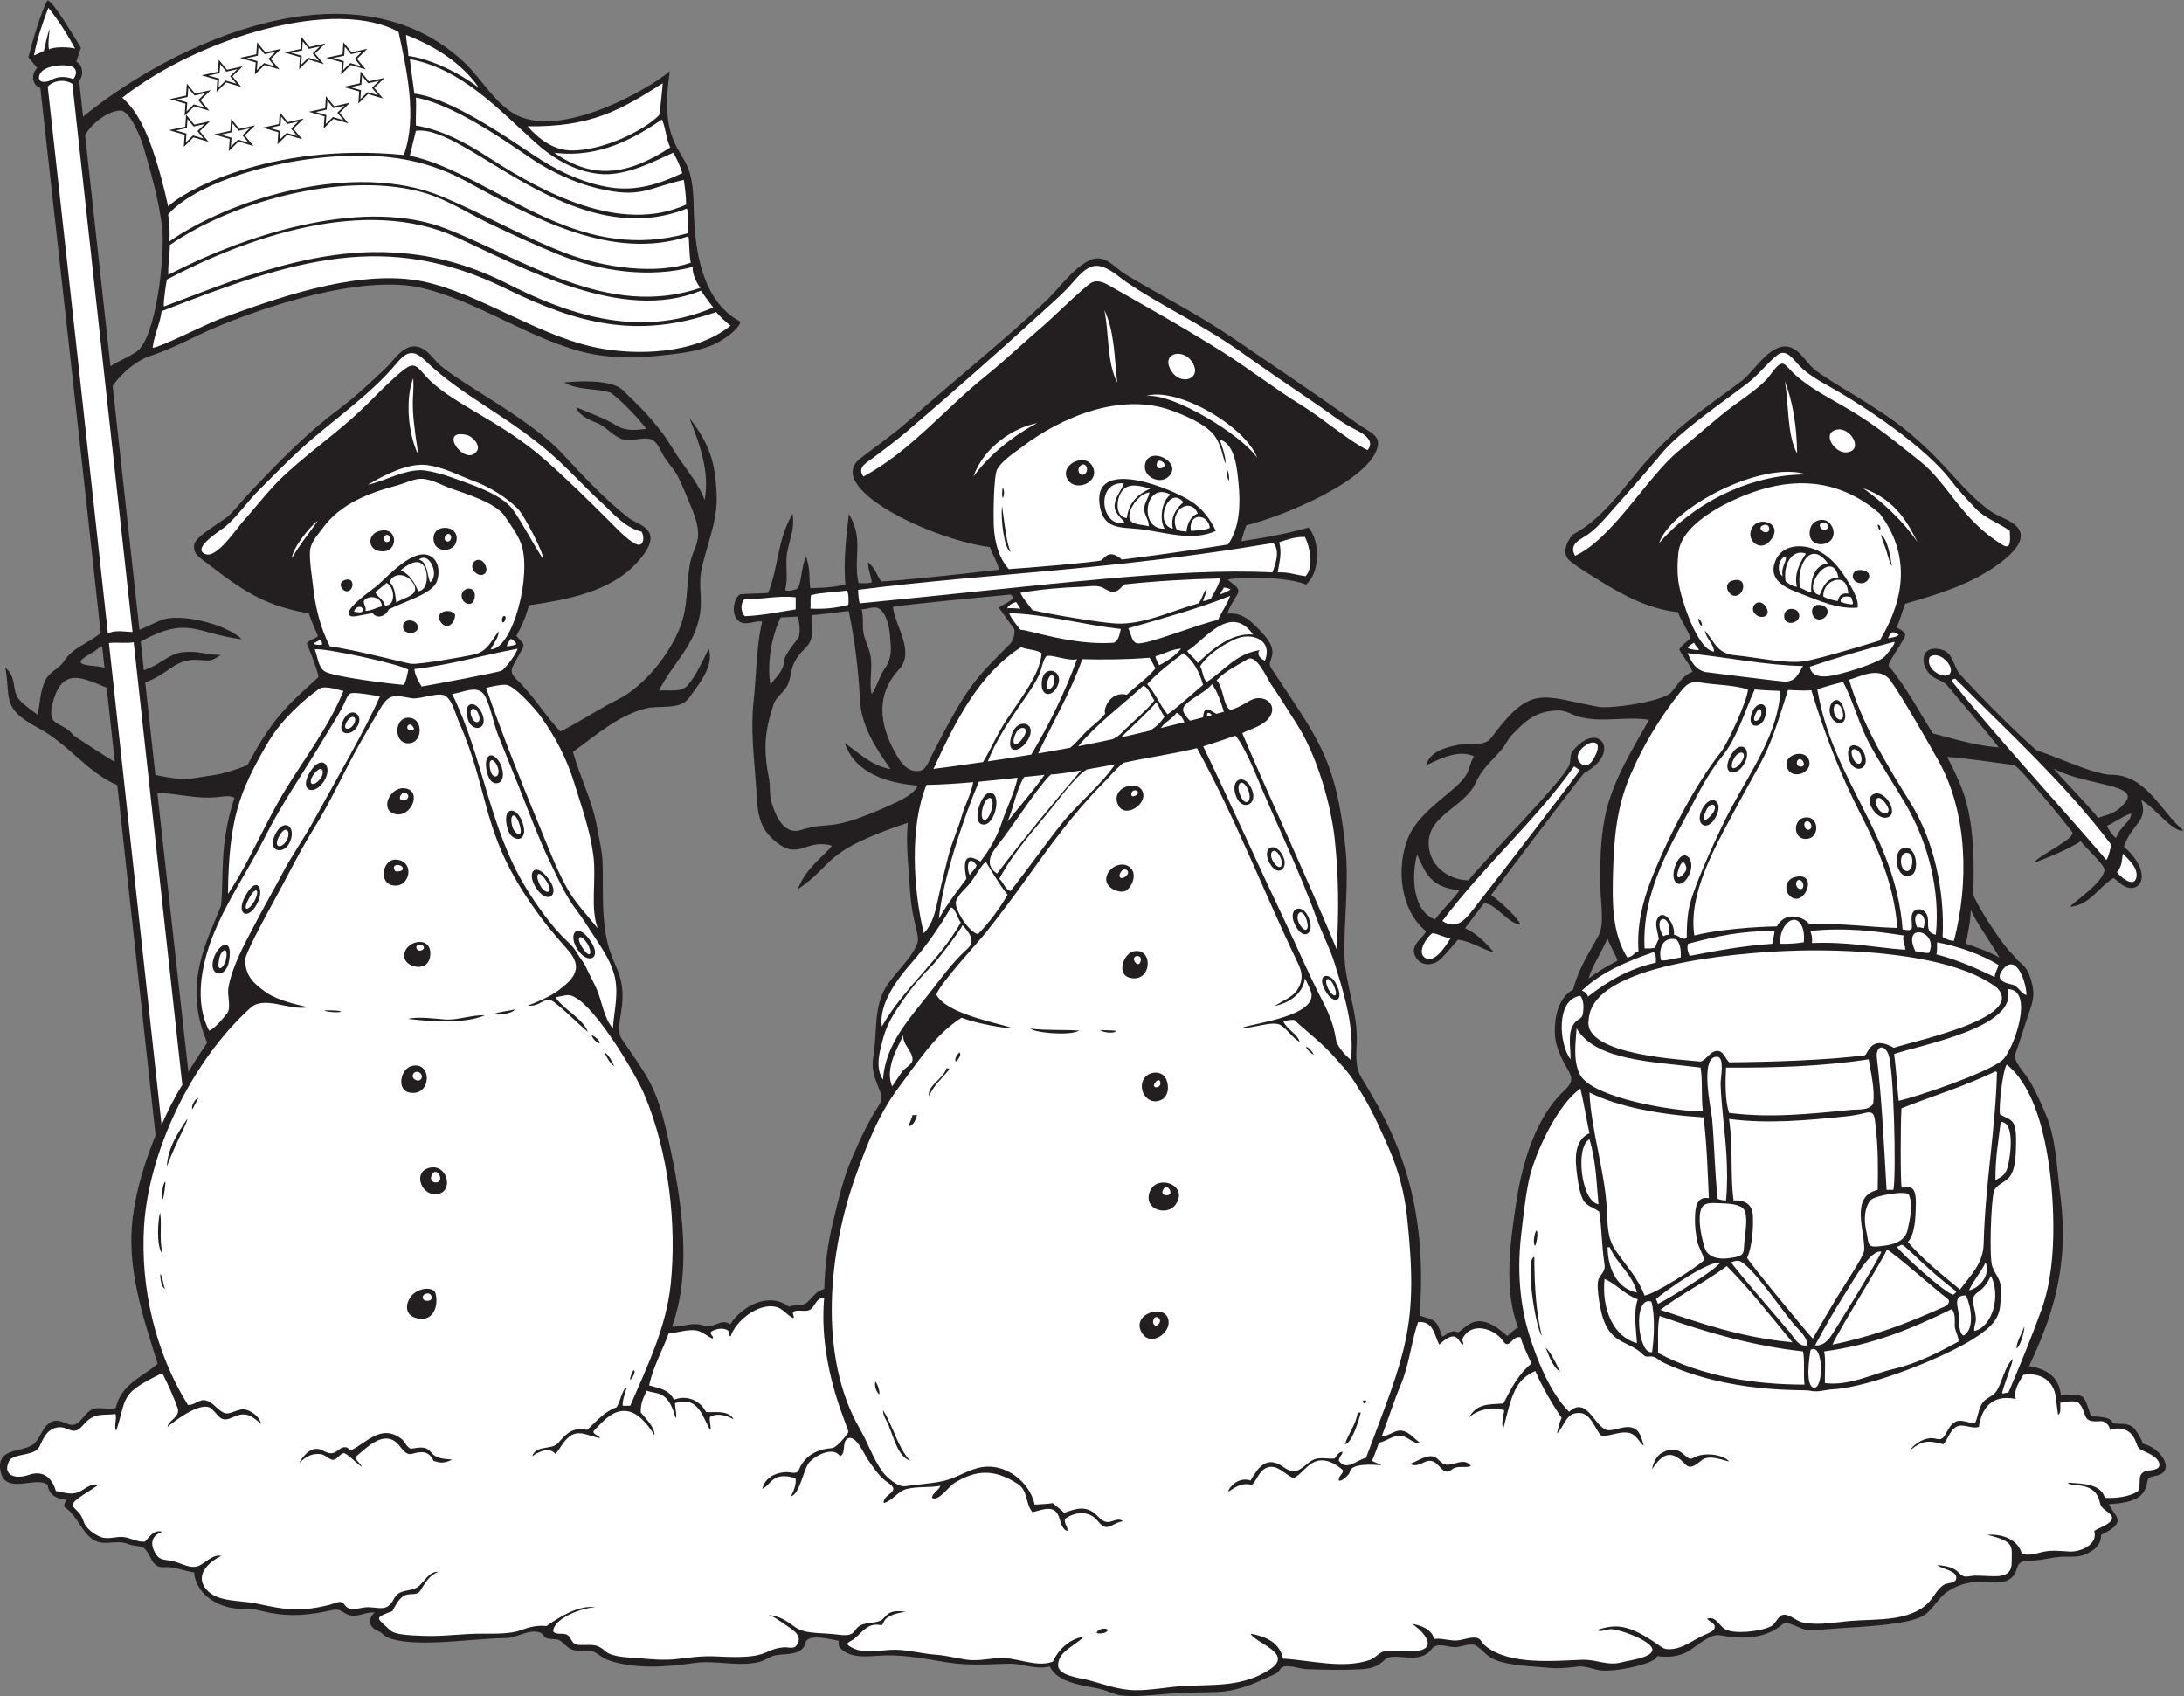 <?xml version="1.0" encoding="UTF-8" standalone="no"?>
<svg
   xmlns:dc="http://purl.org/dc/elements/1.1/"
   xmlns:cc="http://creativecommons.org/ns#"
   xmlns:rdf="http://www.w3.org/1999/02/22-rdf-syntax-ns#"
   xmlns:svg="http://www.w3.org/2000/svg"
   xmlns="http://www.w3.org/2000/svg"
   viewBox="0 0 739.6 574.24"
   height="574.24"
   width="739.6"
   xml:space="preserve"
   id="svg2"
   version="1.1"><rect x="0" y="0" width="739.6" height="574.24" fill="#808080" stroke="none"/><defs
     id="defs6" /><g
     transform="matrix(1.333,0,0,-1.333,0,574.24)"
     id="g10"><g
       transform="scale(0.1)"
       id="g12"><path
         id="path14"
         style="fill:#231f20;fill-opacity:1;fill-rule:evenodd;stroke:none"
         d="m 95.699,2492.31 c 6.137,29.59 6,60.28 19.731,88.01 11.254,22.73 34.281,28.25 46.804,47.6 23.075,35.63 57.02,42.86 93.641,71.9 -50.168,459.1 -102.379,926.15 -153.449,1385.16 -17.309,3.91 -26.942,30.71 -7.969,50.42 l -22.461,27.17 c 12.406,48.2 34.922,122.1 48.578,144.2 13.231,0.94 70.461,-97.32 85.024,-120.04 l -11.848,-35.45 c 20.527,-9.7 16.68,-42.16 7.133,-47.36 l 10.156,-92.45 c 234.012,191.21 688.453,399.8 967.971,138.3 47.3,-44.25 83.66,-115.63 144.7,-139.32 120.49,-46.77 328.16,74 377.93,116.43 -27.05,-179.95 33.12,-196.99 50.52,-257.68 8.73,-30.43 9.71,-62.18 10.36,-93.62 2.05,-100.76 20,-233.37 119.14,-285.28 -9.4,-24.84 -51.55,-51.01 -76.04,-60.66 -36.95,-14.54 -76.81,-19.18 -115.98,-23.63 -78.18,-8.9 -151.8,-9.49 -227.94,13.12 -134.02,39.79 -251.19,123.22 -387.2,156.7 -153.262,37.73 -410.406,-48.41 -546.137,-107.79 -23.695,-10.36 -100.394,-50.93 -152.422,-65.93 -25.496,-10.98 -58.785,-32.09 -89.812,-73.94 l 68.113,-619.96 c 8.403,2.89 39.039,18.13 54.879,24.5 46.984,18.89 164.207,-8.83 205.297,-48.58 -117.875,14.34 -134.102,61.07 -256.918,-5.54 l 8.023,-73.02 c 3.559,1.56 7.157,3.03 10.821,4.33 30.969,10.99 54.761,38.24 88.844,41.55 39.867,3.87 55.734,-6.67 95.687,-7.21 -28.937,-18.8 -25.488,-13.7 -60.43,-12.41 -57.484,2.12 -71.054,-35.7 -131.519,-57.23 l 25.836,-235.15 c 82.289,-16.73 82.351,-9.32 147.508,-0.46 28.394,3.86 58.878,15.06 86.136,25.15 70.703,132.59 112.567,160.33 180.742,224.2 -2.593,20.05 -29.761,85.46 -29.761,85.46 5.851,9.09 21.547,10.92 28.234,18.22 -2.598,7.93 -16.59,36.55 -22.758,57.77 -106.902,19.13 -159.093,50.09 -259.449,128.05 -15.805,12.28 -35.277,22.43 -32.238,45.64 3.176,24.28 73.726,59.18 92.855,79.18 16.266,17.01 30.879,35.51 47.043,52.61 71.836,76.02 143.172,150.18 227.364,212.88 42.429,31.59 80.48,67.98 118.898,104.19 23.184,21.87 49.444,67.93 88.074,52.84 18.54,-7.23 30.05,-23.72 43.08,-37.74 41.4,-44.59 232.2,-139.42 316.61,-230.12 51.47,-55.3 112.15,-120.72 171.92,-166.34 23.07,-17.6 99.14,-27.99 15.23,-116.27 -68.11,-71.64 -177.04,-90.3 -270.75,-104.41 -7.3,-28.19 -17.1,-51.59 -31.64,-77.36 3.62,-5.71 19.19,-17.73 18.21,-25.38 -2.18,-9.68 -20.02,-35.37 -28.45,-54.92 -5.09,-11.83 1.74,-21.66 10.56,-30.16 45.75,-44.16 70.55,-89.81 111.37,-132.49 47.1,22.96 95.59,56.17 145.22,80.79 68.43,33.95 133.09,116.13 159.92,186.55 19.13,50.21 14.83,101.44 23.22,153.36 9.22,56.96 43.04,60.68 1.4,155.82 -10.42,23.83 -19.35,48.42 -31.3,71.54 -9.58,18.53 -25,33.4 -35.82,51.25 -8.97,14.8 -16.59,39.81 -35.67,43.72 -20.43,4.19 -41.63,-5.61 -62.92,-2.22 -26.54,4.22 -47.42,34.08 -71.82,43.18 -21.77,8.13 -48.12,21.92 -51.44,39.43 29.2,-12.99 74.57,-28.97 101.95,-46.28 24.2,-15.29 52.32,-11.61 75.92,-8.5 -20.21,26.19 -63.31,72.53 -90.72,91.64 -37.03,12.19 -79.49,4.93 -118.25,26.05 35.13,3.81 120.21,8.25 148.24,-18.92 44.28,-42.92 62.22,-59.39 100.1,-107.7 12.47,-15.9 34.08,-52.9 45.62,-69.33 22.93,-32.67 48.77,-64.66 62.96,-102.32 13.44,71.85 -12.72,142.02 -38.65,208.04 50.95,-65.81 65.72,-110.86 69.16,-195.26 2.81,-69.3 -26.94,-128.79 -39.44,-195.2 -6.52,-34.7 3.03,-69.83 -2.44,-104.81 -13.28,-84.67 -69.92,-126.58 -104.43,-197.04 25.23,2.7 55.97,-6.46 73.68,14.42 19.5,22.97 39.67,65.4 52.47,92.36 14.4,-44.95 -25.35,-90.62 -50.37,-125.8 -22.07,-31.03 -76.24,-17.87 -108.42,-26.01 -72.01,-18.21 -127.26,-68.35 -186.07,-110.62 17.42,-64.16 49.29,-123.7 60.78,-189.63 5.48,-31.48 13.66,-61.76 14.55,-93.95 1.76,-63.94 -2.91,-129.14 10.4,-192.15 16.21,-76.76 51.56,-88.62 36.51,-186.51 -2.85,-18.54 -10.1,-49.59 1.63,-66.87 59.34,-87.42 85.39,-116.14 110.47,-221.3 36.53,-153.15 73.7,-354.56 17.2,-509.568 28.92,-0.976 52.99,13.813 83,1.809 20,-8.008 42.84,21.277 65.03,4.227 30.09,47.421 99,82.992 149,44.66 15.93,6.472 34.03,-0.032 46.88,11.552 13.72,12.37 23.66,29.65 43.01,33.39 1.29,56.96 8.41,113.75 21.86,169.13 13.06,53.75 25.51,109.93 47.39,160.87 19.9,46.35 40.78,92.6 68.41,134.97 13.74,21.06 6.93,28.94 -1.36,50.2 -10.25,26.31 -16.76,46.57 -11.74,75.2 9.08,51.8 2.04,105.68 21.45,155.66 18.36,47.31 75.45,87.57 90.9,133.81 3.45,10.32 -1.86,29.54 -7.47,52.38 -7,28.5 -10.41,57.49 -12.13,86.75 -3.22,54.95 -10.63,110.23 -5.14,165.27 -222.74,-74.58 -181.03,-101.79 -279.74,-169.19 21.51,56.97 71.88,88.5 87.01,110.86 -66.21,18.96 -82.37,-37.32 -140.82,8.62 -49.9,39.23 -47.71,82.58 -51.74,140.55 -5.01,72.13 -14.54,145.02 -6.55,217.28 7.45,67.33 6.4,136.61 21.75,202.83 -16.79,4.57 -46.29,-14.57 -62.79,4.6 -18.77,21.82 -4.96,61.31 7.62,64.81 22.86,2.04 46.94,1.63 70.34,3.4 27.66,67.98 22.04,132.96 62.32,201.25 5.25,-43.99 -7.15,-59.31 -14.03,-99.35 -5.4,-31.35 3.73,-62.92 -5.17,-94.24 7.66,-4.85 21.82,-0.06 29.15,2.15 12.23,3.69 11.62,60.16 24.44,82.43 11.77,-38.73 6.52,-50.94 10.37,-80.05 0,0 64.67,0.61 89.08,9.77 -4.75,60.99 1.98,118.16 9.06,178.62 39.12,-65.86 10.05,-109.56 24.46,-175.49 9.19,-0.26 27,-1.58 33.65,2.01 -1.68,17.6 -9.74,30.78 -9.36,50.95 22.19,-20.03 20.01,-31.36 33.72,-48.86 42.59,1.8 182.25,16.09 299.06,29.88 -4.89,20.79 -16.25,37.56 -23.4,57.37 -150.04,19.48 -423.66,151.56 -329.12,225.21 40.44,31.51 83.06,60.15 121.39,94.32 109.76,97.89 246.84,207.62 348.88,304.39 34.04,32.28 65.35,78.51 106.3,101.69 43.26,24.48 66.12,-14.22 98.97,-33.95 95.12,-57.13 178.26,-97.68 273.05,-162 94.55,-64.15 189.16,-128.22 282.78,-193.71 18.37,-12.86 36.13,-26.41 55.42,-37.91 13.36,-7.97 30.47,-19.17 28.46,-37.11 -9.98,-88.89 -247.12,-185.03 -334.53,-205.54 -5.06,-13.24 -9.11,-26.91 -13.04,-40.54 50.03,7.12 122.96,20.36 170.79,34.89 30.64,-34.5 30.02,-115.41 -6.58,-145.08 -36.53,18.12 -158.69,22.32 -198.1,12.83 9.98,-11.62 34.56,-19.96 24.44,-37.04 -8.29,-14.01 -21.38,-33.57 -25.61,-49.66 39.22,4.81 62.48,-21.07 87.79,-47.94 52.26,-55.5 9.32,-68.37 22.71,-88.88 115.58,-177.05 164.79,-224.72 189.17,-455.96 9.55,-90.5 -3.53,-181.16 -2.34,-271.79 1.02,-77.94 35.91,-149.79 31.06,-228.99 -2.39,-39.12 -0.36,-64.11 10.46,-82.05 46.66,-77.4 111.8,-183.53 139.8,-346.34 14.8,-86.01 16.24,-174 9.64,-260.89 43.02,-13.086 42.04,-10.426 57.77,-53.446 13.87,6.356 22.35,19.129 39.99,10.801 23.43,13.789 47.88,61.289 124.93,-8.992 9.33,6.668 17.02,17.145 27.71,21.316 -37.96,95.801 -19.74,222.581 -3.8,324.781 14.47,92.81 47.92,208.08 118.63,274.97 21.38,20.23 26.32,29.7 10.95,56.32 -17.09,29.6 -32.25,59.42 -32.74,94.41 -0.55,39.23 9,87.59 46.54,107.95 15.08,56.39 37.6,87.28 65.08,138.11 14.23,26.33 5.28,82.42 4.5,112.2 -5.38,208.55 23.71,262.09 123.37,434.81 -58.12,9.72 -117.93,-7.72 -175.98,7.32 -20.21,5.24 -33.02,16.71 -55.13,16.42 -54.95,-0.7 -81.62,-24.48 -117.21,-61.93 -11.32,-11.92 -17.59,-27.85 -28.7,-40.2 -25.07,-27.87 -48.2,-47.35 -64.1,-82.54 -27.26,-60.37 -120.44,-80.86 -118.81,-154.17 1.18,-53.47 46.7,-90.97 101.16,-92.56 44.44,55.96 239.53,252.21 255.96,292.78 4.91,12.13 0.27,25.38 9.47,36.55 65.39,79.37 125.11,-4.01 29.12,-56.26 -5.57,-3.03 -231.93,-303.82 -237.15,-310.6 23.56,-15.41 71.4,-61.25 74.41,-74.74 -30.94,1.44 -63.86,55.03 -92.42,54.07 0,0 -35.17,-46.17 -48.12,-63.26 31.44,-14.66 50.9,-35.81 73.75,-61.46 -29.52,7.02 -60.7,29.53 -92.02,32.09 0,0 -32.75,-39.56 -46.02,-51 -17.85,-15.39 -46.55,-16.22 -59.97,5.36 -19,30.55 13.91,45.31 25.44,66.99 -66.37,53.93 -76.66,161.88 -45.89,237.34 29.83,73.17 125.03,118.34 149.05,162.52 7.75,14.27 9.22,31.05 18.55,44.68 -39.73,18.31 -86.53,-6.28 -122.26,-23.26 l 3.64,8.68 c 11.74,28.05 49.26,37.93 76.27,43.23 24.43,4.79 69.21,-4.3 85.41,17.6 102.58,138.64 127.81,106.22 272.98,79.48 30.34,-5.6 164,13.21 185.03,37.12 17.03,19.35 28.28,42.7 53.87,51.65 -7.94,21.12 -23.02,37.09 -33.75,56.71 8.05,13.88 29.2,27.31 28.71,28.93 -6.13,19.75 -25.41,45.79 -31.48,65.93 -71.61,7.62 -136.19,40.7 -196.43,78.37 -26.5,16.56 -53.93,32.11 -78.29,51.82 -27.8,22.48 1.78,63.97 9.31,68.03 80.69,43.51 130.5,125.51 190.65,191.76 81.87,90.18 130.91,118.94 235.56,196.98 32.26,24.07 71.17,94.79 117.46,87.56 29.59,-4.63 45.1,-38.32 65.86,-56.05 39.16,-33.44 164.58,-96.74 243.66,-163.28 99.41,-83.65 130.93,-143.7 204.54,-197.75 20.96,-15.39 59.52,-24.28 73.44,-46.82 28.38,-45.99 -77.87,-107.62 -109.55,-124.07 -56.66,-29.42 -118.36,-47.18 -179.38,-65.09 -7.91,-19.84 -12.73,-40.99 -21.74,-60.37 2.54,-3.11 12.94,-2.97 21.62,-16.76 5,-7.94 -47.29,-74.12 -41.41,-81.16 45.3,-54.3 76.32,-115.27 112.06,-171.13 56.59,-14.57 108.19,-30.85 166.86,-35.56 -5.67,11.07 -111.85,134.52 -129.14,155.86 -9.91,12.24 -18.26,12.7 -31.74,19.83 -40.4,21.37 -44.53,88.27 15.5,72.92 31.06,-7.94 29.86,-44.04 48.06,-63.73 58.25,-63.08 132.48,-138.46 193.77,-192.32 43.31,-12.51 144.83,-61.72 190.13,-61.99 89.04,-0.54 124.61,-92.67 182.95,-141.65 -26.99,-6.01 -73.05,59.86 -107.22,77.43 18.19,-54.85 -21.8,-56.65 -44.13,-118.05 76.7,-68.61 41.52,-120.71 2.31,-101.14 -13.62,6.8 -24.1,19.55 -28.91,20.97 -39.08,-23.94 -58.69,-67.69 -109.8,-73.02 3.97,9.74 80.07,57.03 87.04,92.03 2.8,14.05 -49.26,58.86 -60.6,74.94 -19.35,-15.58 -100.39,-50.33 -118.2,-54.15 13.65,18.62 107.58,61.72 96.87,77.01 -14.99,21.38 -134.25,166.45 -147.23,170.15 -22.33,3.28 -155.23,21.65 -170.5,20.61 14.88,-27.93 28.75,-56.37 39.67,-86.12 28.41,-77.4 29.93,-180.11 26.5,-261.75 2.39,-16.99 67.54,-121.15 96.89,-150.17 7.55,-7.48 13.13,-16.43 21.28,-22.81 20.35,-15.98 26.42,-33.87 32.22,-58.76 5.69,-24.43 0.56,-44.23 -6.9,-65.24 -13.28,-37.43 -21.85,-69.51 -36.16,-108.46 -6.88,-18.7 22.24,-47.9 31.76,-62.52 16.98,-26.09 29.27,-55.39 41.94,-83.73 30.44,-68.11 30.83,-140.7 40.27,-213.2 24.64,-189.07 -25.05,-318.159 -79.27,-434.273 43.79,-7.05 76.29,-26.711 80.84,-74.023 63.95,0.793 55.31,7.644 76.34,-53.02 3.82,-2.144 51.66,1.848 55.18,-18.023 24.99,-4.445 44.73,5.379 62.48,-23.996 6.64,-11.004 10.15,-16.125 14.36,-28.156 46.49,-9.93 87.15,-72.352 30.14,-81.961 -24.72,-4.172 -15.42,-11.535 -23.61,-31.844 -14.09,-34.984 -60.02,-36.504 -92.68,-40.063 10.02,-25.546 41.71,-39.578 2.9,-64.968 -7.39,-4.825 -15.4,-8.457 -23.14,-12.645 0.31,-16.723 -6.28,-28.137 -19.96,-38.281 -22.22,-16.465 -41.04,-17.875 -67.77,-17.102 -31.63,0.907 -62.07,-10.48 -93.68,-10 -46.54,0.715 -19.61,-32.726 -56.14,-49.98 -37.23,-17.578 -85.73,16.242 -153.31,-29.328 -23.61,-15.918 -35.15,-44.481 -59.96,-60.262 -38.26,-24.336 -170.39,-29.113 -215.97,-32.363 -26.92,-1.922 -53.81,-5.391 -80.85,-3.86 -15.63,0.891 -49.17,24.914 -61.47,14.153 -43.38,-37.969 -105.45,-38.438 -159.14,-28 -22.88,4.445 -56.08,-24.61 -73.64,-36.336 -30.1,-20.11 -61.67,-19.914 -86.09,-16.379 2.87,-16.016 -93.1,-39.676 -139.01,-36.699 -23.37,1.516 -40.09,12.961 -64.09,9.855 -23.97,-3.106 -47.16,-5.508 -71.35,-3.047 -44.63,4.531 -94.06,4.004 -136.37,20.027 -20.87,7.902 -30.1,23.261 -47.33,35.246 -14.72,10.242 -38.06,-2.746 -54.84,-2.91 -20.59,-0.208 -45.8,14.101 -60.49,-5.606 -31.22,-41.906 -95.06,-3.672 -118.56,-26.562 -16.98,-16.535 -34.1,-22.285 -57.47,-23.625 -47.62,-2.723 -95.63,-1.598 -143.26,0.195 -15.53,0.586 -54.78,16.387 -64.58,-0.047 C 3245.33,56.75 3239.76,56.512 3228.37,51.164 3179.57,28.223 3137.68,10.633 3082.7,10.047 3031.09,9.504 2979.61,7.469 2928.21,2.676 2902.49,0.273 2876.52,-1.262 2850.75,1.379 2831.34,3.367 2814,13.418 2795.23,17.832 c -40.57,9.531 -108.34,14.07 -128.3,57.551 -35.64,-9.59 -69.64,7.871 -105.07,6.805 -52.29,-1.562 -102.07,-5.012 -154.2,3.195 -52.12,8.191 -104.63,19.051 -157.64,17.859 -37.85,-0.851 -87.85,-11.926 -116.7,20.09 -3.51,3.875 -3.12,12.168 -2.05,16.824 -16.36,2.938 -79.3,20.125 -85,-4.843 -7.7,-33.762 -51.35,-26.75 -76.42,-31.856 -14.36,-2.941 -26.17,-13.184 -40.83,-16.73 -54.9,-13.27 -110.43,5.246 -165.29,-2.77 -70.25,-10.258 -153.93,-16.555 -221.64,8.473 -15.6,5.762 -26.72,20.519 -43.14,22.754 -16.64,2.265 -35.74,-3.7 -51.19,5.558 -15.33,9.188 -21.54,22.735 -35.49,23.36 -38.36,1.718 -23.31,7.175 -39.65,17.168 -31.77,9.785 -57.2,-13.946 -90.28,-14.161 -79.08,-0.519 -214.19,-23.429 -287.313,-2.14 -21.672,6.32 -22.007,15.531 -33.324,19.726 -32.293,12.016 -21.754,39.66 -9.531,46.848 -18.832,4.07 -40.18,-10.676 -61.117,-6.906 -19.762,3.566 -23.637,18.949 -45.617,13.91 -139.536,-32.024 -178.743,6.383 -224.958,3.348 -55.792,-3.672 -122.914,31.453 -127.175,92.324 -21.121,2.57 -41.024,10.898 -62.117,13.094 -15.153,1.574 -26.7,-4.512 -39.094,9.152 -10.36,11.426 -14.086,28.211 -25.051,38.25 -8.328,7.629 -29.063,5.969 -40.477,10.937 -34.945,15.219 -69.382,-12.828 -102.332,21.875 -21.925,23.106 -33.293,54.903 -60.566,72.688 -1.566,9.953 3.187,13.555 6.082,17.976 -23.371,1.856 -46.32,12.043 -48.449,38.086 -28.445,24.465 -109.067,-28.222 -120.215,36.368 -10.637,61.593 59.891,43.964 86.719,69.531 16.429,15.656 19.273,41.347 41.261,53.363 22.836,12.477 39.45,-9.652 58.391,-6.406 14.344,2.457 27.563,25.887 39.551,34.625 22.488,16.387 46.238,-0.172 67.222,8.476 13.708,59.739 64.754,76.282 106.34,111.75 -37.722,120.254 -79.679,244.036 -63.297,371.786 9.227,71.87 30.797,141.54 57.985,208.53 -32.504,296.45 -64.86,592.91 -97.223,889.38 -75.808,31.65 -123.762,104.37 -202.176,146 -93.184,49.46 -68.008,74.53 -82.422,153.56 l 8.633,-9.97 c 18.438,-21.32 9.27,-51.95 26.305,-71.79 13.363,-15.56 31.238,-26.54 47.324,-39.17 z M 2574.39,2790.22 c -4.3,4.74 -5.26,7.83 -8.26,7.53 -91.82,-9.06 -244.72,-23.15 -297.8,-31.17 5.65,-49.55 57.1,-114.04 15.65,-158.96 -59.98,-64.99 -48.93,-139.1 -11.7,-208.15 13.33,-24.73 32.04,-55.46 64.94,-49.36 16.32,3.02 24.68,29.29 31.37,42.27 90.51,175.62 106.85,188.91 196.7,279.26 9.3,9.36 12.45,22.89 11.95,37.3 l -39.72,55.72 c 11.07,8.39 29.03,13.95 36.87,25.56 z m -359.98,-245.06 c 13.51,17.69 19.38,45.4 32.79,63.91 13.27,18.3 17.37,38.27 15.57,60.57 -2.34,28.91 -2.34,57.64 -19.42,82.55 -15.38,22.42 -33.2,8.57 -54.46,8.01 5.29,-18.89 1.65,-37.94 4.35,-57.18 2.67,-19.07 12.72,-36.46 17.17,-55.2 8.08,-33.96 -3.47,-69.25 4,-102.66 z m -187.01,196.72 -44.29,-2.38 c -23.15,-48.54 -35.04,-116.41 -25.94,-171.09 7.03,11.64 17.9,20.51 24.94,32.2 21.03,34.9 -9.31,16.3 43.85,84.23 9.84,12.56 4.31,41.59 1.44,57.04 z m 235.03,-387.42 c -38.04,53.64 -74.74,109.77 -77.89,177.65 -3.51,75.53 -13.29,149.93 -28.41,223.98 -31.56,-3.69 -63.06,-8.06 -94.72,-10.82 10.32,-85.54 -13.81,-69.36 -41.2,-115.52 -10.78,-18.2 -10.17,-41.52 -18.98,-61 -8.55,-18.89 -29.42,-30.38 -35.66,-49.08 -23.48,-70.42 -26.74,-115.12 -11.91,-190.17 3.82,-19.32 0.48,-39.75 6.01,-58.59 9.99,-33.94 31.44,-85.61 76.28,-70.99 73.44,23.95 63.39,-9.9 223.06,61.75 29.64,13.3 63.82,29.44 72.45,50.81 -73.31,6.29 -158.63,29 -185.1,107.81 38.99,-27.18 68.12,-57.85 116.07,-65.83 z m 2954.59,1.46 c 10.29,-13.89 93.38,-99.42 113.21,-125.47 24.82,9.41 42.79,9.28 64.74,34.67 51.46,52.39 -96.34,45.58 -177.95,90.8 z M 3600.16,2137.63 c -14.41,-51.43 -12.89,-143.19 45.34,-165.14 20.37,26.44 57.27,63.14 61.86,74.19 -71.46,7.08 -85.88,42.24 -107.2,90.95 z m 435.88,-314.86 c 34.31,26.03 73.18,44.93 73.18,44.93 -3.71,14 -20.33,40.39 -25.46,56.54 -9.92,-25.82 -41.88,-74.94 -47.72,-101.47 z m 970.62,174.09 c -0.4,-29.19 -7.55,-59.2 -12.23,-85.63 20.95,-8.09 62.91,-21.53 84.92,-35.71 -15.03,29.14 -57.35,86.26 -72.69,121.34 z m 369.19,182.65 c 13.04,33.65 35.56,37.89 38.66,61.42 -5.31,3.31 -47.38,-24.78 -61.71,-30.72 0.93,-4.69 14.75,-26.13 23.05,-30.7 z M 595.605,2281.43 c -10.582,7.62 -34.394,2.53 -46.285,1.53 -54.824,-4.64 -96.398,9.92 -149.554,10.92 l 78.879,-708.92 c 11.21,20.76 45.773,70.98 47.734,74.67 -64.121,149.47 1.086,259.45 35.137,348.34 7.761,71.97 -5.34,153.56 34.089,273.46 z m -304.027,91.44 -20.562,188.36 c -60.606,24.61 -111.625,53.11 -136.075,-34.89 -18.941,-68.17 21.149,-47.44 51.293,-85.65 2.059,-2.6 96.832,-63.8 105.344,-67.82 z m -26.055,238.62 -6.011,55.03 c -5.356,-2.27 -10.196,-5.36 -14.586,-9.34 -8.692,-7.88 -57.696,-28.55 -33.215,-36.5 17.559,-5.7 36.156,-2.93 53.812,-9.19 z m -49.261,1352.49 64.445,-586.52 c 17.57,12.91 31.641,15.35 64.535,35.95 52.238,32.7 74.039,249.32 66.871,314.18 -7.761,70.19 -29.777,145.5 -47.754,207.89 -5.511,19.16 -33.3,91.34 -58.175,91.48 -31.914,0.2 -76.61,-34.97 -89.922,-62.98 v 0" /><path
         id="path16"
         style="fill:#ffffff;fill-opacity:1;fill-rule:evenodd;stroke:none"
         d="m 122.875,4288.09 c 28.688,-35.26 48.398,-68.68 67.922,-103.49 -17.492,4.42 -52.883,4.89 -66,-1.96 -4.285,7.72 0.98,46.45 1.402,51.64 -6.195,-13.96 -11.691,-44.54 -14.82,-55.48 -7.68,-4.46 -16.336,-7.95 -24.93,-11.5 8.234,44.17 21.957,82.86 36.426,120.79 z m 63.652,-180.77 c -23.367,7.64 -40.707,6.99 -59.23,-3.98 -9.488,-4.36 -34.957,-8.01 -26.754,14.63 7.437,20.5 48.113,26.87 74,23.1 19.758,-2.89 23.566,-18.36 11.984,-33.75 z m -65.355,-19.14 c 13.496,13.99 39.906,20.39 62.566,6.97 L 336.742,2702.7 c -19,0.18 -38.051,5 -57.176,-1.38 -1.886,-0.63 -3.742,-1.18 -5.558,-1.66 C 223.5,3162.07 172.797,3624.67 121.172,4088.18 Z M 339.617,2676.47 463.152,1552.19 c -20.261,-31.45 -39.382,-71.46 -52.672,-101.56 -44.765,408.17 -89.179,815.99 -133.734,1223.96 20.231,2.48 42.207,-1.5 62.871,1.88 v 0" /><path
         id="path18"
         style="fill:#ffffff;fill-opacity:1;fill-rule:evenodd;stroke:none"
         d="m 1012.48,4226.74 c 20.38,-93.54 48.28,-217.01 13.42,-312.52 -342.72,33.52 -565.197,-95.2 -598.65,-130.84 -45.805,206 -87.48,248.44 -116.48,276.56 198.757,155.68 543.515,254.95 701.71,166.8 z M 674,4175.07 l 40.188,8.91 -26.333,-25.66 22.262,-26.81 -38.148,11.28 -24.586,-24.14 2.234,30.69 -39.929,11.67 41.386,9.03 2.063,30.38 20.863,-25.35 z m 262.938,-73.78 40.195,8.9 -26.34,-25.66 22.266,-26.81 -38.153,11.27 -24.586,-24.14 2.239,30.7 -39.93,11.66 41.379,9.04 2.062,30.38 20.868,-25.34 z m -88,-63.23 40.187,8.91 -26.332,-25.67 22.258,-26.8 -38.149,11.26 -24.582,-24.13 2.235,30.71 -39.93,11.64 41.387,9.04 2.058,30.38 20.868,-25.34 z m -117.489,-40.31 40.188,8.9 -26.328,-25.65 22.254,-26.81 -38.145,11.26 -24.578,-24.13 2.23,30.7 -39.929,11.66 41.382,9.03 2.063,30.38 20.863,-25.34 z m -123.5,-17.13 40.192,8.9 -26.332,-25.66 22.261,-26.81 -38.152,11.27 -24.586,-24.14 2.238,30.71 -39.933,11.66 41.386,9.02 2.055,30.39 20.871,-25.34 z m -114.379,10.69 40.196,8.9 -26.332,-25.66 22.25,-26.8 -38.141,11.26 -24.578,-24.13 2.223,30.7 -39.926,11.66 41.383,9.03 2.058,30.39 20.867,-25.35 z m 1.989,78.88 40.195,8.9 -26.34,-25.66 22.258,-26.8 -38.141,11.27 -24.586,-24.14 2.239,30.7 -39.934,11.66 41.383,9.03 2.055,30.39 20.871,-25.35 z m 397.629,104.95 40.195,8.91 -26.336,-25.66 22.254,-26.81 -38.141,11.27 -24.582,-24.14 2.231,30.7 -39.93,11.66 41.387,9.03 2.058,30.39 20.864,-25.35 z m -106.723,13.52 40.195,8.9 -26.34,-25.65 22.258,-26.81 -38.14,11.27 -24.583,-24.14 2.235,30.7 -39.934,11.66 41.383,9.03 2.063,30.39 20.863,-25.35 z m -209.867,-57.89 40.195,8.9 -26.34,-25.66 22.266,-26.8 -38.149,11.27 -24.586,-24.14 2.239,30.7 -39.934,11.66 41.383,9.03 2.058,30.38 20.868,-25.34 v 0" /><path
         id="path20"
         style="fill:#ffffff;fill-opacity:1;fill-rule:evenodd;stroke:none"
         d="m 1031.65,4219.07 c 69.73,-26.77 140.16,-69.3 184.72,-133.9 -47.8,36.46 -119.24,72.45 -178.97,80.69 -0.04,17.2 -5.51,36.19 -5.75,53.21 z m 780.32,-692.13 c -194.16,-83.89 -382.24,-10.82 -524.11,60.92 -77.25,39.06 -170.9,72.28 -289.047,78.73 -139.399,7.59 -263.059,-25.94 -370.368,-59.61 -64.543,-20.26 -145.988,-53.14 -212.23,-77.66 -1.36,17.8 7.672,68.56 7.672,68.56 207.054,109.28 505.961,212.3 735.003,107.7 170.92,-78.05 421.19,-218.74 621.63,-135.97 0,0 19.77,-28.24 31.45,-42.67 z m -63.27,180.7 c 3.21,-8.58 1.18,-45.33 6.23,-67.11 -86.04,-29.94 -217.12,-14.34 -319.74,25.02 -107.08,41.07 -206.64,99.01 -312.26,143.04 -223.836,93.32 -540.735,-7.16 -693.289,-114.38 3.257,17.68 -0.262,53.4 -2.485,68.94 88.059,100.91 385.653,172.91 585.224,142.33 59.63,-9.13 116.54,-27.88 168.82,-56.44 174.82,-95.49 373.72,-205.33 567.5,-141.4 z m -11.5,143.32 c 2.55,-17.91 6.06,-42.05 5.75,-62.81 -165.8,-75.29 -363.4,29.85 -504.13,121.36 -55.16,35.86 -116.65,68.76 -182.24,79.49 -0.64,27.06 1.49,47.13 0,70.94 111.72,-19.96 273.62,-144.39 313.88,-168.21 54.6,-32.31 106.9,-54.64 169.44,-67 91.29,-18.02 111.75,7.15 197.3,26.23 z m -34.51,82.44 c -110.54,-72.6 -199.14,-81.06 -294.31,-13.42 114.91,-14.86 206.27,38.73 273.22,84.36 9.59,-21.09 10.92,-50.43 21.09,-70.94 v 0" /><path
         id="path22"
         style="fill:#ffffff;fill-opacity:1;fill-rule:evenodd;stroke:none"
         d="m 1340.33,3987.08 c 158.99,-2.23 233.57,39.31 343.19,109.28 0.42,-3.19 -7.43,-77.31 -8.75,-80.56 -40.47,-41.67 -146.41,-91.01 -222.81,-90.08 -45.65,0.55 -82.9,28.74 -111.63,61.36 z m 515.74,-506.15 c -88.78,-72.49 -240.21,-77.9 -347.28,-54.57 -156.86,34.19 -315.9,152.87 -463.14,171.47 -154.185,19.47 -345.595,-47.22 -488.955,-100.78 -33.715,-12.6 -149.004,-71.41 -169.105,-72.58 4.82,35.93 19.734,63.03 22.875,92.88 338.43,132.38 572.211,205.96 874.225,57.67 180.86,-88.79 333.23,-129.84 534.51,-59.73 0,0 21.27,-23.99 36.87,-34.36 z m -93.94,149.54 c -8.07,-2.07 4.71,-40.08 17.25,-53.68 -235.13,-80.2 -448.93,73.76 -647.49,150.78 -199.163,77.26 -488.023,-5.19 -704.171,-117.72 -1.625,23.36 3.687,54.17 3.84,75.76 171.726,118.81 462.394,189.55 651.861,130.84 54.82,-17 108.06,-51.43 159.8,-76.27 57.38,-27.56 115.58,-54.42 174.59,-78.35 106.68,-43.26 232.53,-61.31 344.32,-31.36 z m -17.26,147.63 c 6.01,-13.48 1.3,-43.42 3.83,-62.33 -132.65,-37.12 -245.08,-12.25 -355.49,36.44 -124.85,55.05 -245.14,138.56 -351.97,160.09 5.02,21.18 10.02,42.4 15.34,63.27 126.81,18.4 395.4,-313.82 688.29,-197.47 z m -34.51,141.88 c 9.23,-15.7 17.17,-32.68 23,-51.77 -58.4,-27.92 -116.68,-46.24 -181.63,-36.53 -62.3,9.32 -120.23,34.89 -173.53,67.77 -56.15,34.65 -222.75,158.23 -325.46,170.54 -2.86,23.31 -8.45,59.2 -11.5,87.73 131.19,-24.53 223.54,-125.91 317.72,-210.95 45.92,-41.45 99.17,-73.21 161.6,-80.48 70.05,-8.16 148.43,35.84 189.8,53.69 v 0" /><path
         id="path24"
         style="fill:#ffffff;fill-opacity:1;fill-rule:evenodd;stroke:none"
         d="m 4496.01,3353.97 c -18.2,-25.37 -66.99,-58.04 -91.92,-76.27 -39.09,-28.59 -97.64,-81.05 -138.52,-114.42 -81.33,-66.41 -168.69,-223.6 -264.11,-267.11 -13.35,23.78 1.99,35.69 21.44,47.05 24.97,14.56 45.26,37.14 64.19,58.62 45.14,51.24 91.46,102.37 134.86,155.07 44.89,54.52 156.27,130.69 218.57,178.31 27.42,20.95 47.86,49.41 74.77,70.93 22.66,18.13 41.8,-12.75 55.6,-26.84 22.14,-22.61 50.18,-38.35 77.52,-53.73 93.49,-52.6 243.17,-153.47 307.42,-237.43 18.46,-24.11 42.19,-49.94 63.29,-71.92 24.94,-25.98 58.28,-35.95 86.68,-56.79 -0.57,-13.13 6.73,-50.64 -17.73,-35.89 -105.16,63.39 -138.85,156.17 -209.64,212.37 -61.16,48.54 -107.28,87.38 -174.27,127.79 -48.78,29.44 -98.52,52.72 -141.93,90.88 -32.11,28.25 -30.11,49.73 -66.22,-0.62 z M 1629.84,2957.52 c 8.44,-13.36 6.02,-42.79 -16.98,-30.21 -23,12.57 -49.7,41.87 -67.98,60.05 -54.99,54.64 -101.88,101.12 -159.99,152.41 -119.34,105.33 -246.12,144.39 -308.78,218.93 -21.91,26.03 -29.25,28.19 -59.36,2.78 -22.773,-19.21 -50.191,-46.13 -68.422,-64.71 -82.355,-83.96 -140.906,-118.03 -224.387,-194.52 -37.617,-34.46 -74.128,-82.6 -108.058,-120.45 -14.539,-16.21 -64.125,-90.64 -92.297,-81.8 -42.02,13.2 40.844,62.96 49.848,70.94 32.961,29.22 55.843,64.04 87.418,95.19 34.656,34.19 68.363,69.38 104.343,102.19 75.082,68.43 174.957,135.86 240.375,214.53 22.11,26.59 40.81,42 72.67,10.99 99.34,-96.7 222.45,-145.65 342.23,-257.19 36.17,-33.68 69.52,-70.26 105.91,-103.58 30.44,-27.89 61.43,-66.05 103.46,-75.55 z m 1844.39,207.07 c -48.16,23.82 -114.91,81.57 -168.23,114.3 -67.45,41.4 -133.13,92.96 -200.14,135.07 -98.8,62.1 -188.17,111.89 -289.57,169.63 -14.39,8.18 -29.47,13.62 -43.34,6.41 -16.79,-8.73 -98.56,-89.1 -119.88,-107.26 -47.51,-40.46 -102.17,-92.37 -148.55,-129.52 -104.89,-83.99 -191.17,-191.28 -311.01,-255.74 -17.67,23.66 9.71,36.02 25.96,48.47 28.24,21.65 57.03,42.64 84.12,65.75 107.68,91.91 235.79,204.76 340.14,300.12 24.35,22.24 49.53,43.75 72.09,67.86 19.22,20.54 44.61,58.45 77.13,52.43 26.72,-4.95 48.57,-27.12 70.28,-41.86 89.79,-60.96 189.74,-105.79 286.91,-174.74 64.96,-46.09 130.68,-90.93 196.56,-135.67 30.3,-20.59 59.78,-44.49 92.55,-61.01 19.3,-9.75 56.39,-27.93 34.98,-54.24 v 0" /><path
         id="path26"
         style="fill:#ffffff;fill-opacity:1;fill-rule:evenodd;stroke:none"
         d="m 1049.9,3347.3 c 3.09,-58.9 -10.68,-47.61 13.09,-195.38 -29.76,60.71 -31.52,151.06 -13.09,195.38 z m 3539.18,-244.54 c -147.77,0.58 -289.92,-76.59 -374.32,-174.47 31.59,91.68 264.41,211.07 374.32,174.47 z m -54.74,236.63 c 19.88,-50.4 30.43,-113.91 31.14,-183.5 -25.93,48.35 -20.55,122.41 -31.14,183.5 z m 199.04,-271.61 c 86.48,-30.16 116.83,-95.94 138.05,-137.1 -34.95,51.96 -87.21,101.02 -138.05,137.1 z m -1927.81,452.47 c 25.27,-52.7 25.09,-113.66 32.7,-184.02 -26.37,50.34 -20.54,125.86 -32.7,184.02 z m -332.6,-422.78 c 26.46,76.54 104.72,125.13 161.97,135.66 0.16,0 -98.19,-47.54 -161.97,-135.66 z m 720.87,47.47 c -38.08,56.76 -212.45,165.06 -281.84,157.21 78.92,24.3 253.31,-78.06 281.84,-157.21 z M 1380.59,2886.58 c -28.67,43.6 -52.92,92.24 -77.15,126.17 -30.3,42.41 -112.65,66.13 -160.84,84.19 -17.6,6.61 -56.13,16.52 -72.65,16.65 -45.6,0.34 -88.481,-26.03 -135.61,-37.2 40.062,24.09 102.07,56.32 149.94,50.29 44.28,-5.59 80.83,-26.55 121.85,-41.64 36.85,-13.57 81.41,-40.84 109.7,-69.61 14.94,-15.18 65.69,-111.49 64.76,-128.85 z m -573.094,98.36 c -14.785,-21.01 -53.578,-70.5 -65.348,-94.53 -1.722,20.57 45.036,81.66 65.348,94.53 v 0" /><path
         id="path28"
         style="fill:#ffffff;fill-opacity:1;fill-rule:evenodd;stroke:none"
         d="m 4664.84,3216.35 c 36.55,9.23 72.43,-53.99 25.17,-57.48 -28.62,-2.12 -62.74,48 -25.17,57.48 z m -3481.39,-12.8 c 19.28,-3.96 37.23,-27.51 28.43,-40.88 -28.51,-43.33 -100.77,55.79 -28.43,40.88 z m 1792.09,162.38 c -27.71,45.16 29.32,58.84 52.73,23 28.25,-43.22 -28.32,-62.8 -52.73,-23 v 0" /><path
         id="path30"
         style="fill:#ffffff;fill-opacity:1;fill-rule:evenodd;stroke:none"
         d="m 1139.02,2951.77 c 12.44,-1.63 7.11,-22.18 -3.83,-19.18 -8.98,2.05 -6.64,17.66 3.83,19.18 z m -90.73,-488.51 c 5.83,-7.75 2.57,-10.15 -2.14,-10.38 -21.16,-1.08 -8.84,24.97 2.14,10.38 z m 48.16,-1451.72 c -0.18,-10.03 -16.54,-8.57 -20.03,-4.8 -12.15,13.1 20.43,25.42 20.03,4.8 z m -0.16,310.14 c 7.57,18.41 20.07,6.97 21.89,-4.06 3.19,-19.4 -30.41,-16.66 -21.89,4.06 z m -39.57,242.85 c -16.18,6.6 -5.68,26.02 7.58,19.8 13.66,-6.43 7.04,-25.74 -7.58,-19.8 z m 1.01,337.31 c -0.51,9.88 19.63,7.75 19.18,-0.84 -0.46,-9.18 -18.57,-11.32 -19.18,0.84 z m -52.92,192.93 c -9.533,11.38 -1.3,17.11 7.14,16.15 15.09,-1.72 17.64,-18.65 -7.14,-16.15 z m 32.59,191.71 c 0.17,-6.42 -5.45,-11.56 -10.95,-11.8 -24.88,-1.08 1.03,36.11 10.95,11.8 z m 1859.65,-421.9 c -3.7,-9.87 -11.32,-4.89 -14.75,1.78 -8.82,17.08 22.56,19.03 14.75,-1.78 z m 47.66,-918.303 c -7.16,-10.777 -18.73,-4.031 -14.57,9.504 4.48,14.551 22.9,3.035 14.57,-9.504 z m 12.47,343.113 c 7.68,10.41 21.1,-7.55 14.61,-14.58 -5.55,-6 -27.88,-3.42 -14.61,14.58 z m -10.92,261.16 c -5.4,-8.03 -20.1,-4.75 -12.58,6.08 11.87,17.06 17.64,1.42 12.58,-6.08 z m -86.51,531.39 c -13.86,-10.8 -20.67,0.66 -11.45,12.47 9.81,12.56 26.69,-0.6 11.45,-12.47 z m 25.54,205.53 c -14.83,-7.72 -12.68,7.49 -7.33,11.31 8.5,6.06 20.11,-4.65 7.33,-11.31 z m 1693.26,-236.81 c -11.69,-4.33 -18.15,9.24 -14.81,16.94 6.33,14.56 24.52,-3.93 14.81,-16.94 z m -12.96,323.59 c 2.65,7.41 10.22,7.01 14.27,0.88 12.73,-19.28 -20.8,-19.02 -14.27,-0.88 z m 20.28,-168.5 c -8.35,17.05 10.74,22.07 15.26,7.3 3.67,-12.04 -9.99,-18.07 -15.26,-7.3 z m -95.14,751.32 c -11.68,-5.14 -25.36,9.88 -13.94,15.65 18.5,9.35 21.8,-12.19 13.94,-15.65 z m 146.68,5.01 c -12.84,-2.37 -20.35,16.34 -7.83,17.53 20.13,1.91 15.53,-16.11 7.83,-17.53 z M 2756.7,3104.8 c -12.11,-10.27 -23.36,8.61 -12.66,19.43 13.13,13.27 24.23,-9.64 12.66,-19.43 z m 193.74,14.09 c -16.64,-4.28 -12.08,15.64 -8.68,17.72 9.29,5.69 27.72,-12.82 8.68,-17.72 z M 981.809,2949.38 c 8.574,1.18 11.914,-12.98 5.746,-17.25 -13.492,-5.63 -16.321,13.37 -5.746,17.25 v 0" /><path
         id="path32"
         style="fill:#ffffff;fill-opacity:1;fill-rule:evenodd;stroke:none"
         d="m 4588.14,2901.91 c -14.5,-20.54 -31.66,-52.67 -23,-84.35 -12.88,1.18 -20.51,7.61 -28.76,13.42 -6.82,39.06 13.28,83.72 51.76,70.93 z M 1093,2829.06 c -8.62,16.63 -5.31,50.67 -28.76,57.52 27.15,21.44 52.72,-39.41 28.76,-57.52 z m -170.633,-69.02 c -0.371,-11.93 -14.359,-6.28 -23.004,-5.75 2.02,11.12 17.934,18.37 23.004,5.75 z m 47.93,7.67 c -14.813,-3.08 -24.899,-10.88 -42.176,-11.5 5.625,12.19 -16.262,24.98 7.266,33.34 15.89,5.66 34.531,-4.03 34.91,-21.84 z m 7.676,1.92 c -3.469,16.33 -18.825,20.8 -24.926,34.51 10.527,6.73 19.148,15.36 28.762,23.01 19.241,-6.86 26.921,-57.73 -3.836,-57.52 z m 28.757,7.67 c -2.66,20.34 -4.11,41.9 -17.257,51.76 10.175,25.9 42.297,21.48 56.947,2.28 27.66,-36.26 -20.51,-39.79 -39.69,-54.04 z m 55.6,28.75 c -9.94,24.08 -20.65,41.47 -44.1,53.68 16.91,13.97 47.36,34.76 61.36,5.76 8.2,-17.01 7.9,-56.52 -17.26,-59.44 z m 1792.62,274.17 c -5.45,-18.61 -20.75,-32.38 -23.06,-52.4 -2.66,-22.88 13.66,-30.93 24.97,-47.29 -59.26,-15.23 -76.18,105.22 -1.91,99.69 z m 218.57,-113.11 c -12.27,-6.27 -30.89,-6.18 -47.93,-7.67 -8.01,46.3 43.23,45.65 47.93,7.67 z m -30.68,36.43 c -19.25,-7.32 -26.47,-26.72 -28.76,-46.02 -9.08,1.14 -18.87,1.57 -24.92,5.75 -20.81,46.78 34.92,84.85 53.68,40.27 z m -36.42,28.75 c -16.38,-14.12 -33.65,-36.02 -26.85,-67.11 -49.03,9.39 -11.23,112.8 26.85,67.11 z m -32.59,19.17 c -22.3,-14.12 -29.42,-63.48 -15.35,-86.28 -66.14,-4.19 -51.77,122.75 15.35,86.28 z m -53.69,5.75 c -2.39,-14.85 -13.5,-26.67 -13.42,-42.17 0.08,-15.62 12.86,-28.59 11.5,-44.1 -20.43,7.04 -56.23,0.48 -48.15,34.73 4.89,20.76 27.43,48.96 50.07,51.54 z m 1.92,9.59 c -30.99,-13.75 -54.51,-34.96 -59.43,-74.77 -26.92,2.55 -26.37,36.98 -19.11,55.83 14.3,37.14 47.46,27.5 78.54,18.94 z m 1781.12,-276.08 c 0.48,-6.54 4.85,-9.22 3.83,-17.26 -7.01,-1.87 -22.6,2.48 -30.67,5.75 -2.31,14.93 16,15.65 26.84,11.51 z m -7.67,9.59 c -17.76,2.42 -24.12,-6.56 -26.85,-19.18 -13.39,2.58 -26.16,5.79 -36.41,11.51 -2.16,28.54 25.67,47.2 44.94,41.69 10.99,-3.15 17.56,-17.49 18.32,-34.02 z m -24.92,40.26 c -30.75,0.07 -38.73,-22.63 -47.93,-44.1 -52.19,10.64 31.98,124.76 47.93,44.1 z m -134.21,53.68 c 4.87,-9.44 -13.14,-27.23 -7.67,-49.85 -16.82,10.04 -10.23,46.95 7.67,49.85 z m 107.36,-17.26 c -33.21,-4.17 -44.89,-39.02 -42.18,-72.85 -13.49,1.84 -14.22,5.14 -28.26,10.86 -11.24,47.38 22.93,126.43 70.44,61.99 v 0" /><path
         id="path34"
         style="fill:#ffffff;fill-opacity:1;fill-rule:evenodd;stroke:none"
         d="m 2021.42,2790.72 c 0,-10.23 0,-20.45 0,-30.68 -44.52,-6.61 -80.09,-14.96 -128.92,-17.26 -10.93,10.08 -12.44,34.43 0,44.1 41.05,-2.6 83.79,9.44 128.92,3.84 z m 1293.67,153.38 c 13.14,-26.55 23.11,-75.23 1.92,-99.7 -27.62,3.3 -41.16,10.8 -70.94,9.59 4.23,29.68 11.14,46.32 3.83,76.69 19.74,6.47 38.69,13.73 65.19,13.42 z m -80.52,-15.34 c 18.23,-19.05 6.07,-52.49 -1.91,-74.77 -243.04,12.67 -575.57,-32.65 -1048.74,-78.61 -2.62,10.17 -3.6,21.96 -3.84,34.51 345.42,43.41 632.7,48.09 1054.49,118.87 z M 2151.32,2807.97 c 5.56,-7 4.53,-29.42 3.84,-36.42 -34.46,-8.55 -59.3,-10.97 -96.33,-9.59 1.57,14.8 -1.25,22.21 1.91,34.51 33.17,7.73 53.34,6.1 90.58,11.5 v 0" /><path
         id="path36"
         style="fill:#ffffff;fill-opacity:1;fill-rule:evenodd;stroke:none"
         d="m 4823.45,2696.07 c -1.75,-5.91 -20.14,-8.1 -26.51,-9.41 -0.46,2.48 6.13,11.91 8.34,13.95 4.93,4.52 18.17,-4.54 18.17,-4.54 z M 797.344,2674.59 c 3.039,-0.16 17.777,10.78 18.14,7.94 0.829,-2.65 4.649,-10.95 1.774,-12.12 -4.399,-1.78 -22.391,-0.09 -19.914,4.18 z m 517.856,-14.45 c -8.86,-22.57 -33.93,-51.39 -40.01,-55.39 -6.72,-4.42 -181.92,-37.03 -204.1,-40.61 -6.09,10.52 -17.46,28.72 -18.35,44.45 90.92,10.05 176.91,36.12 262.46,51.55 z m -277.8,-53.48 c -3.37,-13.24 -5,-28.23 -11.5,-38.34 -27.775,1.79 -181.15,20.43 -201.31,34.51 -17.125,11.95 -17.527,37.95 -24.922,55.6 21.57,5.03 219.772,-37.77 237.732,-51.77 z m 274.17,65.19 c -2.78,-2.96 -18.44,-5.39 -23.96,-5.62 -0.5,3.39 7.68,17.11 10.03,18.95 0,0 13.23,-6.71 13.93,-13.33 z m 1797.02,143.33 c 6.59,0.83 13.05,-2.68 17.64,-3.84 -3.81,-4.81 -18.91,-10.41 -25.34,-12.92 -1.39,5.86 7.74,12.24 7.7,16.76 z m -545.05,-64.73 c 90.71,-2.2 182.82,-28.56 283.75,-40.25 -3.1,-12.4 -5.66,-36.08 -23.21,-35.18 -102.5,-6.02 -211.34,33.59 -231.79,33.26 -10.36,13.28 -21.41,25.88 -28.75,42.17 z m 28.75,11.51 c -8.16,0.14 -23.68,2.23 -33.27,0.94 1.1,7.15 16.16,14.72 22.61,15.66 l 10.66,-16.6 z m 532.99,32.59 c -6.98,-20.83 -28.38,-51.88 -30.67,-61.35 -41.58,-7 -182.67,-64.7 -206.2,-59.15 -12.37,2.93 -13.4,18 -21.95,38.06 88.23,25.53 177.79,49.73 258.82,82.44 z m 1455.2,-178.3 c -12.52,-19.64 -16.89,-38.73 -45.93,-39.81 -6.17,-0.23 -203.01,24.49 -203.76,24.72 -23.09,7.13 -32.55,22.89 -43.65,47.68 100.8,-10.36 200.33,-31.08 293.34,-32.59 z m -276.97,59.23 c 3.39,-7.32 13.02,-17.64 13.02,-17.64 -3.08,-2.86 -23.13,0.67 -28.8,4.43 1.37,5 12.8,11.03 15.78,13.21 z m 508.95,2.12 c 5.16,-3.57 -22.43,-36.52 -27.83,-40.38 -23.54,-16.81 -108.04,-42.88 -137.88,-46.58 -24.02,-2.98 -45.33,0.87 -49.02,23.69 69.17,23.5 140.71,44.63 214.73,63.27 v 0" /><path
         id="path38"
         style="fill:#ffffff;fill-opacity:1;fill-rule:evenodd;stroke:none"
         d="m 4963.93,1918.37 c -12.6,0.18 -20.38,5.18 -28.76,9.59 5.74,115.36 -21.3,244.86 -82.87,342.96 -60.82,96.91 -122.72,200.37 -154.88,310.82 24.65,4.77 74.7,36.33 104.52,-1.28 30.14,-41.73 94.54,-154.62 122.39,-204.39 74.79,-133.69 77.7,-311.78 39.6,-457.7 z m -3445.3,31.33 c -30.88,38.25 -59.52,67.86 -79.88,105.43 -27.54,50.82 -48.01,105.46 -70.06,158.8 -47.31,114.5 -93.12,229.67 -133.81,346.72 14.94,3.61 34.31,8.41 50.26,7.87 21.31,-0.7 76.3,-63.31 88.41,-80.24 38.31,-53.54 66.07,-106.91 85.56,-169.89 18.8,-60.76 40.49,-121.4 48.46,-184.8 7.72,-61.29 -8.59,-132.87 11.06,-183.89 z m -646.107,603.28 c -36.625,-90.27 -96.371,-167.61 -146.918,-250.08 -52.902,-86.29 -90.132,-181.35 -146.421,-265.65 1.785,191.88 30.597,260.75 95.796,374.89 26.094,45.68 50.743,72.62 89.102,108.62 14.297,13.41 30.281,25.51 46.156,37.17 14.891,10.94 54.961,-4.35 62.285,-4.95 z M 3395.61,1897.29 c -76.55,184.8 -184.87,416.84 -239.65,548.32 22.83,11.87 52.76,17.78 68.62,39.86 21.51,29.94 -7.17,55.87 -37.96,47.64 -13.99,-3.73 -32.71,-20.72 -60.62,-28.43 -18.78,8.45 -17.06,57.2 -35.23,75.14 21.18,23.31 51.98,37.75 78.62,53.69 22.82,13.65 49.65,-49.04 58.63,-62.05 23.55,-34.11 44.94,-69.21 67.29,-104.12 49.88,-77.89 85.93,-201.22 95.66,-292.21 9.86,-92.19 10.83,-185.36 4.64,-277.84 z m -923.23,423.86 c -5.15,-30.05 -21.27,-57.55 -29.43,-86.79 -9.61,-34.38 -25.02,-66.25 -33.69,-100.63 -9.04,-35.78 -18.12,-71.77 -25.8,-107.86 -6.62,-31.08 -13.52,-64.76 -36.57,-88.32 -27.34,112.16 -36.11,272.53 6.89,376.75 36.95,0.61 78.24,3.34 118.6,6.85 z m 173.59,327.69 c -2.63,-59.4 -69.52,-134.59 -101.61,-189.81 -16.18,-27.83 -30.2,-59.17 -47.16,-86.82 -51.32,-7.5 -95.41,-13.4 -125.82,-17.33 56.16,121.21 114.73,240.02 222.83,309.3 15.26,-7.11 38.89,-5.86 51.76,-15.34 z m 1794.55,-92.03 c 0.13,-25.3 -51.59,-137.63 -68.52,-158.96 -68.15,-85.87 -137.38,-222.49 -177.68,-325.38 -22.72,-57.97 -36.03,-118.39 -31.8,-180.94 -12,-2.69 -14.3,-15.1 -28.76,-15.34 -39.11,64.19 -37.83,140.35 -35.97,212.82 2.34,90.52 9.1,170.23 45.94,254.38 31.36,71.64 71.47,138.66 119.67,200.12 19.33,24.63 27.56,35.49 58.76,30.5 39.15,-6.26 80.22,-5.5 118.36,-17.2 v 0" /><path
         id="path40"
         style="fill:#ffffff;fill-opacity:1;fill-rule:evenodd;stroke:none"
         d="m 1395.11,2122.95 c 20.86,-43.09 40.58,-89.1 69.56,-127.04 14.27,-18.7 27.1,-38.83 39.77,-58.64 21.35,-33.4 45.24,-65.56 55.85,-104.4 12.66,-46.33 0.03,-90.44 -3.31,-136.89 -23.83,27.59 -26.93,67.26 -41.17,99.72 -8.16,18.6 -18.26,36.27 -26.72,54.73 -7.37,16.1 -16.39,24.37 -24.67,39.1 -5.92,10.53 -14,19.02 -22.65,27.02 -38.9,35.95 -77.43,90.47 -105.21,135.59 -93.53,151.89 -109.51,334.31 -187.95,493.17 30.27,3.69 68.56,26.85 85.04,-8.35 14.48,-30.91 19.78,-66.02 32.35,-97.85 19.01,-48.19 39.04,-95.96 58.02,-144.16 21.77,-55.34 45.37,-118.93 71.09,-172 z m 3286.98,453.03 c 27.35,-51.35 40.55,-108.92 68.6,-159.94 28.2,-51.3 61.02,-100.4 90.61,-150.95 56.78,-97.01 88.26,-218.77 76.61,-331.38 -32.51,6.47 -11.37,35.84 -25.27,55.32 -7.09,9.97 -22.58,13.58 -31.53,3.32 -9.23,-10.55 -1.81,-30.65 -4.56,-43.3 -4.84,-6.75 -14.62,-2.33 -23,-1.91 -18.37,241.79 -177.57,375.82 -216.65,609.67 20.32,7.81 43.27,12.98 65.19,19.17 z m -159.13,-23 c -5.71,-106.74 -74.25,-203.11 -123.33,-294.57 -29.42,-54.78 -88.94,-183.05 -105.77,-244.16 -8.06,-29.22 -9.17,-69.98 -8.63,-88.2 -11.5,-8.19 -19.66,6.22 -32.6,7.66 3.54,30.08 -30.25,71.94 -43.67,37.15 -4.6,-12.05 2.54,-31.74 5.3,-47.88 0,0 -5.63,-9.76 -9.56,-21.85 -6.14,-2.91 -23.22,-2.65 -26.85,-1.93 -5.68,119.53 42.33,219.73 98.24,321.48 30.44,55.41 56.42,113.84 96.55,162.88 41,50.12 58.65,115.25 85.13,173.25 21.12,-2.26 45.95,-2.96 65.19,-3.83 z m -39.41,-67.68 c 13.07,40.66 -19.81,44.22 -32.07,13.89 -17.25,-42.7 22.32,-44.29 32.07,-13.89 z m -87.46,-97.99 c -24.54,-46.02 14.28,-55.85 35.06,-19.34 22.05,38.76 -10.54,65.36 -35.06,19.34 z m -38.4,-156.74 c 23.63,41.95 -9.08,61.67 -30.13,27.81 -26.58,-42.73 8.07,-66.95 30.13,-27.81 z m -99.91,-117.05 c -19.05,-44.18 8.03,-69.33 29.78,-34.18 26.03,42.02 -9.18,81.91 -29.78,34.18 z m 428.27,388.28 c -12.86,49.51 -41.32,23.83 -37.72,-2.7 4.76,-35.09 48.94,-40.43 37.72,2.7 z m 36.31,-90.7 c -23.69,12.8 -30.75,-8.46 -26.03,-28.31 10.7,-45.02 58.75,-30.76 38.88,13.13 -3.14,6.92 -7.76,12.43 -12.85,15.18 z m 69.01,-180.22 c 37.92,5.29 -3.02,76.1 -32.59,59.44 -25.33,-14.28 8.08,-62.86 32.59,-59.44 z m 63.27,-146.17 c 24.3,7.92 13.67,84.74 -23,67.56 -24.62,-11.52 -13.22,-82.19 23,-67.56 z m -1422.6,-469.26 c 0,0 -34.74,28.24 -38.34,53.68 -4.86,34.3 -18.01,65.92 -33.89,96.45 -35.55,68.28 -65.32,138.92 -98.4,208.39 -69.28,145.52 -134.79,292.96 -204.76,438.24 30.34,9.22 62.33,20.25 81.54,27.04 12.62,-10.88 38.94,-65.66 49.67,-91.89 51.55,-125.97 110.54,-243.36 156.93,-372.13 14.48,-40.2 34.27,-76.4 46.88,-117.63 24.15,-79.01 49.23,-158.22 40.37,-242.15 z m -846.66,717.12 c -8.39,-38.35 -27.99,-76.94 -40.43,-114.07 -12.15,-36.29 -30.69,-68.78 -54.27,-98.81 -38.22,23.22 -45.04,4.37 -35.61,-44.11 0,0 -53.27,-68.47 -69.84,-101.61 8.04,94.55 63.37,259 101.68,348.47 35.24,3.23 69.27,6.91 98.47,10.13 z m -88.95,-118.94 c 32.86,-4.68 50.15,83.83 17.25,80.52 -22.47,-2.26 -45.89,-76.44 -17.25,-80.52 z m 239.66,419.88 c -31.97,-87.51 -71.58,-167.38 -116.19,-242.24 -38.48,-6.36 -75.9,-12.15 -110.44,-17.26 39.82,99.65 110.87,171.76 132.39,224.94 5.1,12.59 7.14,30.81 15.95,41.88 9.75,6.79 56.15,-13.16 78.29,-7.32 z m -47.07,-61.27 c 10.48,34.11 -37.89,48.56 -42.32,4.99 -4.41,-43.35 31.27,-40.88 42.32,-4.99 z M 2570.5,2442.73 c -17.54,-54.9 21.98,-44.88 39.77,-16.08 28.74,46.56 -25.61,60.45 -39.77,16.08 z m 430.16,217.62 c -14.77,-17.81 -34.2,-30.99 -55.6,-42.19 -3.78,7.09 -8.31,13.42 -9.59,23.02 22.6,5.52 38.78,17.46 65.19,19.17 z m 89.45,-165.46 c -15.44,7.53 -31.37,25.37 -33.59,-8.96 -10.48,-2.77 -21.49,-5.64 -32.96,-8.59 -2.41,1.67 -5,4.26 -7.92,8.11 -8.53,11.23 -15.31,20.71 -4.5,31.94 19.7,20.45 50.22,31.22 68.13,52.84 13.67,-19.68 22.35,-44.36 29.9,-70.17 -6.02,-1.64 -12.38,-3.37 -19.06,-5.17 z m 51.2,-212.16 c 15.83,-37.62 60.63,-16.62 35.15,27.98 -19.08,33.38 -53.8,16.36 -35.15,-27.98 z m 83.79,-166.55 c 21.31,-39.72 51.98,-12.66 32.38,21.03 -20.47,35.2 -52.78,16.98 -32.38,-21.03 z m 64.28,-156.27 c 19.57,-40.91 47.42,-26.8 38.61,6.82 -13.87,52.95 -59.72,37.3 -38.61,-6.82 z m 77.32,-168.05 c 22.36,-40.3 52.25,-26.28 25.73,20.25 -15.65,27.5 -49.39,22.41 -25.73,-20.25 z M 965.168,2539.1 c -34.66,-80.39 -110.434,-210.17 -174.383,-326.81 -12.566,-22.92 -53.742,-86.06 -65.945,-109.16 -26.641,-50.42 -55.082,-99.9 -81.383,-150.47 -25.477,-49.02 -53.711,-99.61 -63.437,-154.63 -3.004,-16.97 7.562,-50.32 -2.5,-63.3 -8.555,-11.04 -32.868,-40.95 -46.266,-44.51 -37.777,70.84 -19.645,164.66 7.699,235.85 34.231,89.14 91.707,170.75 134.481,256.15 43.593,87.06 99.265,165.5 148.714,249.08 20.278,34.28 41.375,64.06 57.161,100.47 3.734,8.62 8.07,14.79 13.89,15.66 15.449,2.33 71.969,-8.33 71.969,-8.33 z m -60.594,-81.17 c 25.344,32.74 -12.711,59.75 -31.785,22.05 -19.726,-39.03 15.629,-42.91 31.785,-22.05 z M 787.598,2347.16 c -29.063,-47.48 8.894,-61.95 33.988,-25.56 27.352,39.67 -3.898,74.7 -33.988,25.56 z m -52.149,-180.17 c 19.477,40.7 -13.09,63.95 -34.211,25.47 -26.703,-48.63 19.094,-57.05 34.211,-25.47 z M 622.25,2030.46 c -23.48,-44.16 7.266,-62.83 31.188,-17.58 19.535,36.96 -0.571,75.14 -31.188,17.58 z m -40.27,-162.98 c 10.848,62.94 -27.839,42.94 -39.312,6.02 -14.172,-45.56 30.988,-54.34 39.312,-6.02 z m 606.5,613.82 c 9.91,-35.32 54.98,-28.16 35.6,15.69 -14.17,32.08 -48.96,32.01 -35.6,-15.69 z m 77.08,-162.22 c 17.32,4.71 14.4,37.56 1.33,56.13 -19.46,27.65 -37.27,12.46 -31.13,-22.17 3.53,-19.99 12.81,-38.59 29.8,-33.96 z m 23.99,-116.85 c 9.84,-35.24 55.74,-36.33 38.06,15.98 -14.91,44.14 -54.45,42.69 -38.06,-15.98 z m 106.49,-130.09 c -35.32,50.35 -58.91,21.24 -35.96,-16.62 29.27,-48.26 63.22,-22.25 35.96,16.62 z m 77.12,-183.82 c 23.88,-28.65 55.71,-13.52 27.59,28.71 -36.96,55.48 -62.59,13.3 -27.59,-28.71 v 0" /><path
         id="path42"
         style="fill:#ffffff;fill-opacity:1;fill-rule:evenodd;stroke:none"
         d="m 4601.56,2554.9 c 33.49,-110.24 72.52,-211.86 125.07,-314.47 47.19,-92.11 85.76,-185.14 93.5,-289.47 -74.11,1.79 -148.36,13.73 -223.68,8.75 -7.06,14.72 -58.01,39.67 -82.34,-4.85 0,0 -121.55,-1.27 -209.72,-23.06 -15.68,103.97 50.15,219.85 97.39,308.45 83.82,157.21 85.04,135.24 140.35,314.65 7.26,1.22 40.06,-2.69 59.43,0 z m -1652.5,-96.27 c 10.53,15.76 29.22,23.34 40.1,38.75 10.28,-4.25 15.2,-13.85 19.8,-23.79 -18.99,-4.84 -39.06,-9.87 -59.9,-14.96 z m -295.69,-118.86 c -29.01,-41.72 -62.54,-78.89 -93.67,-118.48 15.57,36.19 22.25,81.26 42.16,113.1 21.03,2.33 38.77,4.26 51.51,5.38 z m -1406.98,318.66 c 12.11,22.36 18.11,26.62 21.09,46.01 -17.75,-19.23 -27.01,-50.84 -62.66,-58.93 -23.41,-5.31 -140.1,-26.02 -160.19,-23.64 -13.48,1.59 -146.583,36.69 -206.618,44.23 -24.434,47.74 -37.059,100.07 -42.77,153.18 -3.035,28.23 -8.711,57.39 -7.906,85.84 0.695,24.57 17.934,41.21 31.504,60.06 45.555,63.32 118.164,90.7 190.93,110.02 18.77,4.98 44.52,18.25 64.06,16.52 25.05,-2.21 49.49,-16.66 72.94,-24.98 38.54,-13.7 111.64,-35.45 135.33,-69.67 13.41,-19.36 32.59,-46.64 40.97,-68.31 29.8,-76.96 -19.94,-270.21 -76.68,-270.33 z m -143.8,272.25 c 6.85,-26.64 48.27,-25.23 55.83,-0.83 15.06,48.64 -68.69,50.81 -55.83,0.83 z M 968.422,2907.5 c 46.578,-3.68 43.298,68.59 -8.332,50.49 -26.813,-9.4 -26.692,-47.72 8.332,-50.49 z m 141.438,-76.45 c 7.39,19.94 5.93,46.48 -10.49,60.26 -41.64,34.92 -114.034,-47.61 -141.655,-71.35 -11.121,-9.55 -96.817,-67.13 -64.988,-77.4 7.586,-2.44 37.855,6.29 54.398,7.66 10.027,-14.5 32.309,-8.77 40.43,9.82 40.335,20.66 110.545,39.32 122.305,71.01 z m 94.09,26.72 c 15.12,-20.1 40.03,-8.98 29.11,14.57 -13.34,28.74 -44.74,6.18 -29.11,-14.57 z m -321.841,-51.72 c 17.438,1.16 20.2,37.43 -5.754,28.76 -20.488,-6.83 -7.453,-29.63 5.754,-28.76 z m 324.181,-11.86 c 1.77,30.35 -41.52,20.6 -32.37,-6.81 4.86,-14.56 30.59,-23.47 32.37,6.81 z m -85.86,-67.46 c 14.79,-19.32 34.98,-3.95 35.84,19.89 -11.73,18.65 -56.84,7.56 -35.84,-19.89 z m 162.5,5.34 c 5.88,13.39 -5.54,14.82 -7.31,4.81 -2.22,-12.39 3.95,-12.44 7.31,-4.81 z m -258.95,-18.04 c 2.66,-22.1 46.94,-16.59 35.91,7.39 -6.78,14.74 -38.68,15.68 -35.91,-7.39 z m 316.35,-960.55 c 35.73,-3.37 43.11,27.78 68.03,8.52 29.86,-23.07 56.76,-50.93 85.35,-75.61 -13.67,35.54 -59.75,55.28 -82.44,88.19 0,0 23.08,5.33 30.48,5.72 53.61,2.88 171.4,-197.16 193.94,-249.69 64.37,-150 83.58,-335.68 68.22,-484.37 -11.37,-110.166 -59.67,-208.564 -102.84,-308.888 -6.38,0 -12.77,-0.008 -19.17,0 -0.77,14.437 5.8,30.285 10.06,46.019 -9.46,0 -16.46,-36.019 -25.4,-49.855 -30.96,-10.77 -51.56,-35.871 -74.77,-57.52 -33.96,7.512 -51.17,-6.523 -73.4,-32.805 -16.73,-19.781 -55.25,-3.671 -66.56,-34.296 0,0 40.18,30.812 59.44,5.753 12.13,14.793 20.3,33.137 35.89,44.911 25.11,18.949 52.42,-1.852 77.38,-4.188 -1.94,6.172 -22.23,10.762 -15.49,18.711 23.78,24.688 50.83,58.047 89.72,48.445 31.05,-7.652 56.77,-48.328 63.66,-59.949 2.42,18.152 -21.07,41.563 -34.52,57.52 -1.05,24.699 7.69,39.609 15.35,55.593 23.01,-10.086 53.68,3.84 72.85,-69.019 4.97,2.273 -1.56,27.371 -1.27,37.234 61.31,20.051 70.33,-38.398 89.46,-67.91 3.6,4.356 -2.96,23.594 -0.73,32.938 8.97,5.238 27.88,11.75 60.17,-6.094 -13.13,27.941 -65.04,14.297 -70.69,19.551 -15.57,29.769 -49.46,42.738 -80.78,30.293 -14.12,27.629 -38.89,29.066 -63.27,36.425 11.02,49.7 33.71,87.727 49.86,132.297 22.43,1.047 44.5,9.883 67.1,7.664 17.56,-1.718 29.88,-15.097 44.09,-21.082 5.73,5.227 -7,8.215 -3.83,17.258 9.29,6.473 29.75,11.891 42.18,3.824 6.73,-3.113 -1.71,-12.851 7.67,-15.332 13.95,40.442 70.63,85.059 115.04,74.77 17.99,-4.172 28.05,-20.949 44.09,-28.762 5,5.879 -5.85,11.543 1.92,17.266 15.93,6.191 34.33,-5.696 46.75,9.539 8.52,10.453 13.61,26.039 29.94,24.959 -15.9,-180.971 65.64,-335.338 61.26,-341.967 -8.37,-12.676 -30.58,-39.203 -41.73,-39.914 -37.49,-2.43 -68.98,-19.121 -83.56,-54.492 -5.75,-13.934 -19.84,-5.645 -34.02,-6.434 -26.89,-1.496 -52.43,-14.32 -59.17,-42.246 22.87,9.352 24.61,45.215 84.36,26.844 3.03,-15.34 -5.44,-33.602 -11.5,-46.028 21.8,5.032 31.7,67.024 45.05,84.524 12.93,16.945 62.36,44.793 79.57,17.098 16.49,8.789 4.01,35.832 19,44.855 20.82,12.539 42.53,-40.625 51.82,-53.527 14.91,-20.719 29.8,-44.442 51.5,-58.602 36.43,-23.781 -15.12,-28.273 -11.12,-51.594 22.78,6.516 34.8,30.078 58.78,36.059 27.8,6.902 56.97,2.684 85.01,8.035 -4.06,-12.18 -21.97,-19.832 -21.09,-30.672 15.49,-10.332 42.41,28.516 55.08,36.59 58.49,37.258 106.85,35.676 163.49,-1.984 25.51,-16.961 17.98,-49.5 36.43,-71.035 20.43,4.16 51.01,19.222 64.39,-5.497 7.43,-13.738 7.16,-35.539 23.8,-42.433 4.09,8.617 -8.16,17.355 -5.75,30.676 24.98,18.781 61.9,21.933 83.2,-4.797 25.75,-32.301 33,-5.586 64.43,-0.957 -11.22,8.672 -21.91,0.91 -33.46,-1.571 -14.38,-3.097 -24.27,7.793 -33.47,16.895 -25.36,25.129 -52.18,17.578 -82.62,5.762 -8.45,9.445 -19.75,16.043 -28.76,24.929 -14.38,-2.234 -30.34,-2.89 -46.01,-3.836 -13.31,58.223 -73.27,105.012 -133.83,95.266 -34.8,-5.609 -62.08,-26.496 -95.22,-34.484 -32.25,-7.785 -67.09,-8.985 -99.95,-13.985 -18.53,-2.82 -47.37,22.344 -58.28,37.559 -23.48,32.773 -36.23,72.129 -56.39,106.883 -108.39,186.828 -79.96,454.84 -9.34,648.74 28.86,79.25 57.2,152.89 108.39,220.85 46.6,61.86 91.88,133.78 158.65,175.79 38.44,-14.33 104.81,-26.87 132.29,-26.83 -56.82,17.57 -169.47,37.73 -196.18,85.37 8.11,27.87 105.59,132.13 127.06,159.43 34.15,43.4 67.81,87.73 99.88,132.7 60.83,85.25 121.89,169.33 195.7,244.09 16.33,16.54 31.96,35.36 49.7,50.32 1.09,0.92 2.28,1.78 3.56,2.6 56.51,12.6 120.7,21.42 186.19,37.08 99.05,-180.32 169.04,-364.25 256.01,-545.39 9.83,-20.45 13.79,-36.55 4.92,-57.04 -11.63,-26.9 -28.29,-31.33 -64.58,-52.71 37.46,7.94 72.33,30.18 77.79,70.08 3.55,-5.36 15.09,-30.83 16.26,-36.22 12.7,-58.57 -139.99,-76.58 -173.65,-88.06 21.05,-4.58 75.98,18.65 96.15,5.62 18.03,-11.65 29.13,-31.78 47.83,-42.39 -4.94,20.33 -30.36,29.61 -41.12,51.45 14.07,5.9 27.69,4.16 27.69,4.16 34.17,-31.9 69,-57.19 100.15,-92.27 39.3,-44.25 40.56,-44.07 73.03,-97.74 27.43,-45.34 47.88,-92.18 68.97,-140.63 22.31,-51.25 37.67,-109.93 43.82,-166.03 30.99,-283.556 -3.61,-347.209 -103.83,-615.341 -25.02,-6.008 -48.74,-34.317 -69.02,-7.668 -0.24,11.093 8.4,13.324 9.59,23 -12.17,-0.606 -14.23,-11.328 -21.1,-17.246 -27.55,-1.301 -43.18,7.703 -66.93,-11.829 -24.32,-20 -35.3,-28.816 -63.02,-9.195 -41.56,29.422 -63.18,-0.488 -82.86,-34.574 -23.29,8.047 -48.73,-6.328 -57.52,-28.77 12.96,6.438 32.41,25.883 61.35,17.27 12.44,14.012 18.83,36.836 37.67,44.09 26.22,10.117 45.98,-18.262 67.79,-26.836 19.96,10.215 31.71,31.758 52.48,41.172 25.61,11.613 53.14,-3.118 72.14,-20.09 3.88,-9.024 -11.1,-13.992 -9.59,-26.836 7.5,-4 27.39,16.223 27.75,21.172 1.77,24.164 65.82,19.094 79.61,17.168 -5.72,5.773 -16.29,6.718 -23,11.504 5.99,15.101 12.25,29.922 17.25,46.019 19.71,3.738 36.55,20.184 57.52,17.254 18.19,-2.539 30.24,-21.336 49.84,-19.18 -16.87,9.981 -28.95,30.09 -49.84,32.598 -18.29,2.195 -31.81,-14.68 -49.86,-13.418 16.68,43.867 30.11,87.801 48.42,131.113 21.34,50.45 25.73,106.661 43.63,158.391 39.58,2.516 40.88,-33.246 53.68,-57.523 46.45,43.3 47.63,6.367 59.43,0 5.94,4.082 -5.49,12.207 0,15.343 21.61,44.16 81.2,26.035 103.24,-6.98 15.24,-22.805 23.36,16.597 44.07,10.094 2.7,-14.735 27.63,-66.387 27.63,-66.387 -33.2,-26.875 -50.98,-61.969 -71.42,-101.621 -41.5,-2.606 -67.11,-0.465 -88.18,-36.422 15.7,16.258 53.22,31.062 90.1,19.176 -0.91,-14.668 -8.86,-35.348 -1.92,-46.012 20.19,79.109 28.16,122.945 81,145.703 27.32,-63.019 67.06,-119.074 67.06,-119.074 -5.79,-9.66 -11.93,-40.047 -11.93,-40.047 21.8,23.965 23.02,53.211 56.49,52.645 30.64,-0.508 38.63,-40.598 56.63,-58.399 22.52,-0.695 44.07,11.18 66.54,8.348 22.81,-2.871 30.28,-27.071 40.83,-33.282 -5.35,17.793 -9.01,40.512 -30.03,46.137 -19.61,5.254 -38.96,-6.484 -58.43,-6.777 -34.7,-0.52 -53.29,90.562 -101.35,46.922 -48.3,48.64 -81.87,132.676 -101.77,197.429 -24.19,78.75 -29.3,163.469 -20.63,245.129 4.13,38.87 13.5,121.3 23.42,158.26 18.51,69.07 71.67,180.08 127.73,220.22 8.37,-33.71 14.6,-74.03 23.01,-113.58 -41.18,-18.8 -36.14,-69.55 -31.19,-106.81 2.65,-19.98 5.68,-41.42 13.94,-59.98 8.21,-18.48 27.81,-21.23 42.18,-32.59 6.48,-39.61 5.92,-85.25 13.36,-133.29 3.55,-22.91 -14.72,-25.89 -16.8,-45.41 -1.91,-17.82 2.24,-43.07 5.35,-60.492 18.41,-102.988 69.14,-82.96 110.18,-124.308 8.12,-8.164 14.38,-2.52 24.04,-4.617 8.73,-1.907 15.61,-8.489 22.89,-13.157 171.43,-81.953 359.5,-69.285 375.22,-73.046 22.37,-5.348 37.94,2.414 60.55,3.546 93.43,4.688 293.96,84.454 367.98,135.93 28.37,19.734 51.71,39.117 55.7,74.832 7.83,70.212 -3.78,62.542 -19.59,100.052 -8.61,20.4 -3.7,165.77 3.84,191.71 4.51,15.54 26.42,22.64 36.89,33.47 18.95,19.62 18.59,60.88 19.26,86.04 1.78,67.28 -12.65,59.47 -40.81,76.06 -3.34,17.38 6.63,112.48 17.25,126.54 97.67,-77.82 117.41,-292.29 118.32,-405.29 0.57,-72.2 -5.58,-149.69 -30.28,-217.879 -25.99,-71.824 -54.28,-140.742 -84.21,-210.84 -9.62,2.235 -10.18,-4.226 -15.8,0 8.4,30.637 25.8,71.961 27.31,86.278 -20.8,-19.774 -25.76,-56.024 -40.5,-80.34 -9.02,-14.895 -26.59,-17.324 -36.18,-30.859 -10.83,-15.274 -11.26,-35.176 -19.18,-51.766 -16.48,-1.164 -33.49,11.004 -49.45,3.551 -13.7,-6.395 -19.45,-22.008 -26.83,-34.059 -11.65,-18.988 -21.41,-5.851 -38.75,-7.844 -20.56,-2.355 -41.34,-16.386 -49.87,-30.675 31.85,25.8 45.93,25.586 84.37,15.343 11.53,12.637 15.42,31.239 29.29,41.953 18.3,14.122 40.51,-4.503 60.83,2.141 6.8,47.145 33.64,83.582 93.93,70.934 -6.83,20.254 8.25,42.715 19.18,61.359 42.07,6.648 77.87,-14.297 82.44,-57.519 1.53,-14.454 5.76,-44.094 5.76,-44.094 8.09,4.043 5.2,19.074 5.75,30.676 13.43,2.871 30.04,5.046 44.1,1.914 27.96,-25.887 4.91,-53.547 56.7,-48.762 12.21,1.125 23.12,-8.465 25.73,-22.176 25,8.738 50.5,1.965 62.41,-23.582 9.16,-19.613 4.26,-22.09 24.44,-30.996 12.89,-5.688 35.75,-15.734 38.12,-31.887 2.56,-17.461 -25.38,-14.883 -35.59,-18.554 -23.46,-8.43 -8.63,-34.11 -18.43,-50.274 -19.54,-14.277 -55.01,-18.723 -84.36,-17.254 -10.19,36.172 -56.51,35.887 -93.91,38.594 4.51,-13.039 69.3,7.293 81.22,-50.539 3.41,-16.574 17.15,-19.512 27.19,-30.75 17.96,-20.121 -32.82,-33.246 -41.35,-41.664 9.67,-35.281 -36.19,-53.445 -62.56,-52.07 -20.65,1.074 -41.47,3.839 -62.06,0.304 -19.86,-3.429 -39.02,-12.648 -59.43,-5.75 -9.83,35.547 -48.3,50.887 -88.2,47.93 71.31,-17.336 62.38,-28.75 62.4,-69.465 0.04,-46.707 -42.97,-34.269 -93.07,-34.074 -18.65,-0.875 -26.72,-8.445 -41.11,7.168 -14.03,15.238 -35.35,17.558 -54.76,19.68 10.6,-10.793 51.47,-13.516 47.94,-34.512 -2.14,-12.656 -22.37,-10.293 -30.68,-15.332 -13.64,-8.293 -22.04,-22.989 -31.23,-35.508 -44.08,-60.02 -138.99,-51.242 -204.59,-56.535 -40,-3.211 -81.12,-12 -121.15,-4.52 -16.9,3.164 -28.01,16.063 -44.2,19.758 -19.68,4.488 -23.89,-20.832 -37.88,-28.644 -23.58,-13.184 -98.93,-22.618 -120.59,-5.696 -13.6,10.617 -21.16,31.192 -42.37,24.856 5,-8.535 20.98,-10.742 19.16,-23 -1.38,-9.43 -19.35,-15.371 -26.49,-18.543 -28.06,-12.461 -52.5,-33.821 -84.36,-35.957 -15.33,-1.047 -19.96,2.117 -29.38,8.808 -81.31,57.735 -112.44,54.016 -158.86,39.942 6.87,-6.485 25.36,1.027 33.08,1.855 19.54,2.098 107.27,-29.59 107.7,-51.633 0.4,-21.082 -61.67,-27.761 -75.13,-31.726 -38.49,-11.32 -65.31,7.051 -103.17,5.684 -71.9,-2.59 -186.14,-14.141 -246.22,35.559 -11.25,9.305 -10.23,20.699 -28.12,20.84 -15.91,0.125 -30.79,-7.043 -46.65,-7.422 -18.53,-0.441 -37.17,6.773 -55.61,3.836 -4.78,25.34 -35.02,35.144 -55.6,38.34 34.88,-22.852 78.03,-75.86 -21.48,-69.16 -16.37,1.105 -33.19,1.777 -49.49,-0.664 -11.37,-1.7 -22.62,-16.887 -35.07,-21.27 -69.24,-24.348 -150.91,-1.082 -221.81,2.898 -8.42,40.157 -41.35,55.782 -82.44,63.274 13.87,-25.332 111.17,-49.863 48.81,-90.734 -67.43,-44.199 -138.42,-38.203 -214.65,-41.812 -42.87,-2.023 -85.04,-11.566 -128.1,-10.871 -42.84,0.691 -80.88,16.102 -121.82,26.543 -17.81,4.531 -72.66,10.262 -73.14,36.348 -0.65,35.812 44.65,50.711 65.19,72.859 -34.89,-4.793 -64.11,-31.707 -78.61,-63.27 -44.59,-16.465 -96,14.071 -142.74,8.945 -26.38,-2.891 -52.28,-7.715 -78.84,-3.625 -25.52,3.938 -50.16,10.539 -76.04,12.316 -40.88,2.801 -75.44,14.883 -117.19,12.195 -24.87,-1.601 -63.26,-8.582 -89.58,3.02 -30.42,13.41 -13.78,15.223 -1.58,24.187 19.26,14.153 35.07,42.278 66.29,35.997 17.97,-3.614 -6.88,23.507 65.82,33.507 -51.96,7.782 -48.14,-16.164 -65.19,-23.019 -10.41,-4.188 -24.48,-4.559 -36.95,-7.137 -38.19,-7.91 -14.38,-35.242 -68.78,-27.941 -44.38,5.968 -83.34,0.492 -109.88,19.289 -24.46,17.304 -40.96,29.422 -71.97,31.133 11.6,0.39 31.73,-14.504 50.54,-27.43 14.2,-9.77 44.05,-26.527 24.23,-51.172 -6.98,-8.676 -21.51,-3.059 -30.68,-3.84 -56.86,-4.836 -32.2,-31.086 -170.25,-23.254 -36.16,2.063 -67.21,-2.359 -102.95,-6.59 -31.36,-3.711 -65.16,-0.566 -96.5,2.215 -22.54,2.016 -66.83,1.77 -84.63,17.793 -24.1,21.699 -36.84,14.231 -67.45,15.899 -15.07,0.812 -16.2,9.914 -23.86,20.449 -10.83,14.922 -31.59,1.703 -41.03,13.75 -0.34,30.762 67.44,59.687 107.37,61.348 -42.01,6.66 -92.37,-25.223 -124.7,-47.657 -23,2.657 -44.42,-2.773 -66.09,-10.879 -25.85,-9.675 -69.48,-8.496 -96.24,-8.445 -54.45,0.129 -94.98,-7.41 -149.83,-5.664 -79.503,2.527 -79.628,9.637 -93.257,22.137 -26.464,24.269 -30.488,24.179 14.372,40.929 6.895,12.782 13.425,26.825 25.115,36.043 16.57,13.098 35.6,0.11 45.73,16.086 11.96,18.856 23.2,39.629 46.11,47.567 -24.67,2.199 -35.78,-26.551 -53.05,-38.582 -19.56,-13.614 -46.53,-3.039 -60.48,-30.5 -15.882,-31.297 -33.289,-22.364 -63.761,-20.821 -20.036,1.02 -48.118,-14.48 -61.86,6.836 -8.754,13.586 -24.461,2.227 -39.633,-1.375 -75.125,-17.859 -108.007,-12.539 -183.539,3.77 -42.414,9.148 -99.714,2.695 -127.968,36.414 -29.371,35.058 5.183,68.547 38.121,84.523 -18.551,5.938 -41.032,-17.668 -55.758,-24.601 -21.563,-10.156 -45.984,6.984 -67.301,11.515 -22.633,4.813 -34.176,0.664 -45.664,22.676 -12.508,23.965 -6.973,42.449 19.176,51.758 -22.156,6.805 -32.965,-14.316 -44.098,-24.922 -19.207,-1.961 -35.242,9.199 -53.68,11.504 -19.546,2.441 -40.359,-7.344 -59.16,0.383 -16.515,6.777 -37.832,21.98 -43.222,39.91 -12.543,41.75 -54.825,31.355 -0.121,67.461 11.453,7.559 23.816,14.961 37.316,24.543 -15.645,5.41 -30.246,-7.383 -42.832,-14.59 -23.164,-13.273 -40.262,-4.492 -64.535,-0.754 -9.656,33.039 -31.488,54.012 -69.031,40.977 -37.723,-13.094 -69.766,2.07 -47.367,39.23 18.926,16.297 63.57,8.863 74.973,33.317 11.426,24.492 21.832,48.734 53.855,48.507 12.637,-0.089 25.25,-11.113 37.422,-8.652 10.539,2.129 18.664,13.789 25.719,20.926 24.649,24.945 44.43,17.414 75.891,21.25 4.008,-10.008 -4.84,-35.41 1.918,-42.176 28.14,87.004 7.754,93.223 116.953,146.18 13.801,-27.547 28.265,-58.614 38.769,-87.996 8.512,-23.828 -24.89,-32.618 -25.351,-48.602 21.254,17.801 88.679,68.68 112.656,45.281 20.215,-19.746 23.031,-35.136 54.008,-20.41 36.191,17.207 51.168,-2.09 71.074,-17.207 -3.887,16.75 -20.601,29.914 -36.074,35.32 -21.481,7.524 -41.711,-14.937 -58.965,-7.027 -13.363,6.133 -22.566,19.442 -35.215,26.93 -24.785,14.687 -32.937,-7.43 -55.719,-7.285 -83.164,133.117 -120.988,298.694 -111.543,453.844 11.196,183.83 115.625,414.89 270.317,554.77 35.984,32.55 99.613,-8.27 146.07,1.77 -32.836,7.31 -79.781,18.46 -107.367,38.35 -29.07,20.96 -53.164,41.16 -51.773,83.55 0.671,14.41 44.636,97.28 71.609,145.92 34.141,61.59 65.391,126.49 102.41,185.83 43.246,69.32 74.512,139.85 112.266,207.75 17.98,32.33 36.949,64 55.711,95.87 24.089,40.94 36.894,35.09 80.644,27.42 21.16,-3.71 70.82,18.32 87.2,5.08 17.79,-14.39 23.91,-44.94 32.75,-65.04 78.65,-178.84 55.49,-275.7 182.14,-460.14 33.8,-49.23 56.49,-76.09 93.86,-118.26 13.26,-14.97 24.13,-32.58 20.98,-49.89 -4.44,-24.35 -26.13,-39.72 -44.74,-54.16 -20.89,-16.21 -64.62,-33.78 -77.77,-38.45 z m -295.26,730.48 c -46.129,10.65 -48.269,-71.61 -1.96,-63.54 29.48,5.15 31.41,56.74 1.96,63.54 z m 1796.46,-222.4 c 16.66,-30.82 67.02,0.08 63.01,28.99 -5.91,42.79 -88.74,18.6 -63.01,-28.99 z m -1838.64,-21.09 c 41.24,-11.44 71.86,59.89 24.74,65.3 -36.228,4.17 -64.368,-54.31 -24.74,-65.3 z m -9.577,-180.22 c 47.737,-14.08 63.957,60.8 12.977,64.22 -33.556,2.25 -43.763,-55.14 -12.977,-64.22 z m 1882.727,38.34 c -15.3,23.48 -49.62,13.21 -61.39,-8.23 -19.51,-35.56 31.01,-54.56 46.23,-44.57 15.23,10.02 25.5,36.96 15.16,52.8 z M 1027.82,1874.28 c 5.05,-24.49 63.19,-38.02 65.4,9.53 2.44,52.73 -74.08,32.6 -65.4,-9.53 z m 1842.46,-49.86 c 56.4,-14.21 61.1,77.88 9.6,67.11 -25.4,-5.31 -44.75,-58.23 -9.6,-67.11 z m -2039.221,-85.5 c 20.855,-3.95 45.136,-1.62 31.05,1.16 -9.476,1.86 -53.281,3.05 -31.05,-1.16 z m 424.761,-6.33 c 7.36,-4.92 47.46,1.08 51.91,11.32 -12.75,-3.23 -43.25,-6.6 -51.91,-11.32 z m -125.04,-14.15 c -20.89,1.4 -69.11,8.33 -93.96,1.46 35.68,-3.88 136.64,-15.98 194.92,9.12 -31.66,1.69 -68.44,-12.74 -100.96,-10.58 z m 1611.06,-28.22 c -47.14,3.05 -73.09,-0.31 -123.86,4.85 8.09,-9.41 97.15,-19.42 123.86,-4.85 z m 93.53,-0.86 c -9.57,2.21 -30.64,1.16 -40.91,2.4 8.97,-7.58 38.38,-9.27 40.91,-2.4 z m -1312.82,-31.81 c 3.94,6.84 -12.82,18.58 -19.25,21.17 0.81,-8.77 13.55,-19.56 19.25,-21.17 z m 1795.32,-9.5 c 2.65,-6.12 14.08,-17.66 19.29,-18.84 -1.87,6.05 -14.25,22 -19.29,18.84 z m -1757.71,-48.1 c -4.03,10.03 -14.57,30.31 -24.27,34.67 3.69,-10.36 16.39,-31.12 24.27,-34.67 z m 869.16,11.66 c 4.37,4.68 15.08,18.79 7.68,23.01 -4.37,-4.68 -15.08,-18.78 -7.68,-23.01 z m -1390,-78.6 c 58.33,-12.43 59.47,81.9 5.75,67.11 -27.19,-7.5 -38.16,-60.2 -5.75,-67.11 z m 1320.99,-9.59 c 11.46,28.79 34.49,46.03 51.76,69.02 -2.59,0.61 -3.66,2.73 -7.67,1.92 -8.09,-27.89 -50.24,-43.9 -44.09,-70.94 z m 548.32,47.93 c -22.05,-27.76 5.32,-73.62 40.85,-57.53 18.8,8.5 21.54,34.41 13.15,52.85 -10.75,23.58 -42.02,19.76 -54,4.68 z m -2419.56,-80.53 14.692,27.73 c -6.899,1.18 -20.227,-22.41 -14.692,-27.73 z m 1819.47,-44.09 c 13.1,3.52 17.15,16.09 21.09,28.76 -3.84,0 -7.67,0 -11.5,0 -2.11,-10.68 -7.66,-17.91 -9.59,-28.76 z M 423.887,1345.12 c 25.761,67.99 53.191,111.39 51.765,120.79 -22.554,-33.72 -49.554,-73.12 -51.765,-120.79 z m 692.133,-69.03 c 36.87,10.48 18.57,78.21 -26.85,65.19 -42.84,-12.28 -16.16,-77.4 26.85,-65.19 z m 1802.2,-5.75 c -5.15,-36.96 48.3,-49.89 68.02,-22.48 38.47,53.46 -59.52,83.64 -68.02,22.48 z m -2503.919,-7.66 c 1.691,6.23 6.816,37.2 5.562,44.14 -6.972,-5.16 -11.351,-43.62 -5.562,-44.14 z m -1.449,-139.97 c -9.18,43.5 -0.758,72.67 -6.219,105.46 -4.676,-15.42 -11.223,-84.07 6.219,-105.46 z m 3487.008,21.1 c 3.89,5.29 8.82,36.44 3.54,38.54 -4.83,-2.85 -10.1,-34.81 -3.54,-38.54 z m 17.25,-230.072 c -14.41,59.571 -19.11,125.832 -19.17,201.312 -23.41,0 0.1,-170.745 19.17,-201.312 z M 419.27,1034.43 c -5.047,9.97 -5.602,29.42 -11.704,37.92 -1.39,-10.98 2.739,-35.14 11.704,-37.92 z m 649.75,-76.176 c 35.05,-2.336 44.97,37.664 37.41,64.766 -6.22,18.37 -46.22,14.23 -62.91,-8.74 -16.58,-22.815 -13.66,-53.421 25.5,-56.026 z m 1833.86,-38.762 c 21.59,-30.558 68.77,0.996 65.92,32.336 -4.52,49.592 -101.72,18.309 -65.92,-32.336 z m 2220.18,-36.437 c 6.15,0.508 20.55,38.148 19.76,56.718 -5.35,-18.972 -20.26,-39.335 -19.76,-56.718 z m -1196.37,1.914 c 5.03,-11.953 16.58,-48.602 36.44,-61.344 -9.71,21.688 -23.4,49.305 -36.44,61.344 z M 1601.07,802.527 c 9.92,10.305 14.55,24.336 8.21,25.09 -2.54,-3.215 -9.45,-18.086 -8.21,-25.09 z m 632.7,-36.425 c 1.92,8.363 -4.06,25.304 -9.59,32.601 -3.88,-10.793 2.35,-26.672 9.59,-32.601 z m 1234.71,-23.008 c 0.59,2.597 2.72,3.664 1.91,7.676 -2.56,0 -5.12,0 -7.66,0 -0.55,-5.008 0.69,-8.25 5.75,-7.676 z m -1211.71,-53.68 c 14.54,-34.934 24.13,-80.441 55.61,-92.023 -32.11,33.711 -43.05,88.605 -69.03,128.457 0.33,-16.121 7.85,-23.024 13.42,-36.434 z M 3416.71,639.57 c 17.67,0.977 37.41,66.864 40.26,80.528 -2.56,0 -5.11,0 -7.67,0 -5.47,-32.239 -23.23,-52.2 -32.59,-80.528 z m -2396.57,13.418 c -51.601,39.825 -89.257,-10.429 -128.445,-28.761 -6.144,0.89 -6.757,7.296 -13.425,7.668 -12.469,1.367 -17.883,-8.348 -27.864,-13.106 -11.523,-5.496 -21.773,0.754 -32,5.652 -24.933,11.946 -45.261,-9.617 -59.004,-32.8 20.356,18.437 32.555,24.238 53.684,23.007 11.039,-0.644 18.824,-10.183 28.691,-13.894 13.403,-5.031 20.84,15.973 32.93,16.148 12.691,-5.429 25.715,-21.23 43.715,-34.195 0.75,6.133 -19.637,18.797 -13.309,26.188 26.258,21.593 68.192,66.312 103.477,33.683 11.04,-10.215 20.23,-32.586 38.64,-27.238 26.13,7.598 43.04,6.144 54.25,-18.133 13.44,-3.144 22.03,-8.926 47.55,3.293 -29.46,2.324 -42.76,4.668 -54.01,18.75 -14.11,17.652 -32.36,11.199 -51.86,8.816 -12.16,6.817 -14.09,18.047 -23.02,24.922 z m 3199.89,-36.425 c -13.53,-8.079 -21.76,-30.098 -23,-40.266 29.31,44.211 51.2,47.793 85.35,11.633 13.97,-14.785 31.1,4.675 43.07,12.625 20.7,13.761 59.25,-5.078 67.14,-4.375 -15.65,17.726 -65.27,24.785 -92.32,8.031 -18.21,-11.273 -28.32,43.309 -80.24,12.352 z m -546.42,-28.762 c -12.75,1.789 -18.77,15.879 -30.48,19.984 -19.49,6.813 -43.64,-12.832 -61.54,-18.07 30.11,-15.281 43.59,28.312 74.02,-5.34 10.28,-11.375 18.2,-20.332 31.96,-9.5 15.95,12.555 31.39,3.152 49.32,9.098 -16.33,23.468 -42.87,0.98 -63.28,3.828 z M 2785.94,160.262 c 8.24,-3.114 25.99,-0.926 28.75,7.668 -6.84,7.351 -26.78,1.804 -28.75,-7.668 z m 134.2,2477.078 c 6.16,-7.9 9.91,-18.21 15.33,-26.84 -20.8,-25.85 -49.2,-44.11 -72.84,-67.11 -45.32,10.46 -60.91,-41.8 -54.76,-47.74 -8.48,-12.94 -27.8,-27.28 -41.33,-39.29 -16.84,-14.97 -30.05,-33.82 -47.83,-47.79 -27.07,-5.04 -54.4,-9.84 -81.37,-14.39 37.66,79.5 81.37,152.96 112.17,239.33 54.4,-1.31 113.06,-1.03 170.63,3.83 z m 179.22,201.31 c 1.6,-9.58 -23.22,-51.11 -23.22,-51.11 -4.33,-2.88 -14.91,-5.91 -19.87,-6.41 0.19,5.18 9.75,20.7 9.08,31.13 -6.98,-5.49 -11.55,-26.61 -20.59,-36.88 -65.95,-17.96 -138.84,-54.45 -208.33,-51.31 -40.74,1.85 -171.82,24.15 -213.46,34.06 -10.21,14.71 -22.84,27.01 -30.68,44.09 51.93,8.94 104.58,13.46 157.22,15.34 16.44,0.58 39.51,5.67 54.42,-3.6 23.15,-14.41 33.33,-12.7 51.02,9.35 79.93,8.83 164.78,13.52 244.41,15.34 z m 14.42,291.42 c 0.35,15.28 -8.04,42.45 -15.33,61.35 40.57,-11.08 44.47,-77.94 47.93,-111.2 5.24,-50.42 3.95,-112.33 -26.85,-155.29 -29.05,-4.99 -158.61,-24.86 -269.44,-38.35 0,0 -14.72,14.07 -27.73,13.42 -11.96,-0.6 -16.45,-8.57 -24.63,-15.49 -12.42,-4.51 -204.75,-20.65 -234.95,-22.12 -26.19,28.82 -35.48,69.75 -37.85,105.06 -1.67,24.85 -0.93,133.26 8.58,148.89 14.09,23.2 41.85,40.25 63.02,56.41 101.01,77.06 250.86,138.26 377.11,93.44 61.06,-21.68 92.62,-42.86 107.75,-60.08 22.63,-25.73 25,-63.28 32.39,-76.04 z m -205.15,-3.84 c -4.04,-29.26 36.01,-48.9 58.15,-30.53 43.58,36.16 -50.69,84.52 -58.15,30.53 z m -130.37,-9.58 c -14.36,46.77 -89.42,12.31 -65.93,-26.73 18.83,-31.32 77.1,-9.61 65.93,26.73 z m 344.13,-29.18 c 0.8,4.79 -0.13,23.44 -6.7,29.16 -0.28,-4.77 2.51,-28.88 6.7,-29.16 z m -92.96,-55.18 c -49.9,34.39 -260.7,120.24 -234.8,-12.99 10.88,-55.94 52.51,-50.29 98.23,-55.08 63.2,-6.63 134.59,-33.21 196,-4.78 -14.33,29.44 -32.4,54.2 -59.43,72.85 z m -481.73,10.55 c 6.78,13.89 0.17,26.8 -0.15,26.89 -1.51,-4.91 -3.02,-23.16 0.15,-26.89 z m 19.64,-137.02 c -8.69,22.42 -10.82,35.61 -21.72,117.49 -3.67,-35.48 5.27,-108.64 21.72,-117.49 z m 2208.02,-224.83 c 0,0 -146.31,-45.27 -190.37,-52.46 -46.72,-7.62 -125.59,10.33 -175.11,14.75 -47.52,4.25 -51.79,30.58 -78.65,63.08 1.19,-18.01 24.07,-35.83 23.01,-53.68 -43.04,5.08 -85.4,137.81 -90.63,180.32 -2.74,22.31 -2.43,45.21 0.26,70.71 8.4,80.06 140.17,138.77 204.95,159.11 112.95,35.46 216.41,18.41 307.07,-59.77 88.78,-118.84 50.83,-237.01 -0.53,-322.06 z m -328.11,275.96 c -5.3,-27.06 26.14,-47.79 47.18,-25.37 46.25,49.29 -38.04,72.86 -47.18,25.37 z m 151.3,7.23 c -8.48,-37.92 27.72,-46.5 48.68,-32.12 9.88,6.79 17.65,25.09 2.61,45.17 -13.63,18.19 -45.86,11.3 -51.29,-13.05 z m 171.24,10.8 c 6.84,-29.57 12.51,1.07 0,0 z m 23.49,-69.23 c 2.7,-10.15 9.27,-32.9 12.99,-35.15 -3.54,18.4 -9.23,66.39 -27.38,78.91 1.58,-11.88 10.6,-29.39 14.39,-43.76 z m -93.93,-82.44 c -20.74,35.31 -45.96,70.66 -84.69,87.56 -37,16.15 -88.42,14.81 -105.05,-29.26 -19.13,-50.72 32.73,-69.23 69.07,-83.17 44.53,-17.08 91.05,-38 140.42,-33.94 3.38,16.44 -8.64,39.89 -19.75,58.81 z m 27.08,3.17 c 22.38,-2.28 36.64,32.34 -0.47,33.64 -24.98,0.88 -26.04,-30.96 0.47,-33.64 z m -320.42,-31.93 c 26.77,-2.16 35.45,51.81 -5.76,38.35 -23.66,-7.74 -10.07,-37.06 5.76,-38.35 z m 57.86,-50.15 c 14.37,-8.83 35.18,-0.49 23.36,20.28 -18.82,33.07 -50.52,-3.58 -23.36,-20.28 z m 139.61,9.89 c 0.48,-21.42 23.78,-26.13 35.32,-11.33 20.56,26.36 -36.03,43.45 -35.32,11.33 z m -32.59,-11.51 c 1.43,26.77 -48.44,25.76 -36.43,-9.58 11.55,-15.2 35.67,-4.6 36.43,9.58 z m -247.33,-24.92 c 1.34,3.34 -2.47,17.02 -9.58,19.17 1.15,-5.39 2.17,-15.52 9.58,-19.17 z m 218.57,-364.27 c 14.19,-25.55 59.31,-8.55 54.48,19.6 -6.43,37.51 -75.05,17.43 -54.48,-19.6 z m 42.18,-176.39 c 41.85,-3.53 38.57,63.22 -1.92,53.68 -27.08,-6.37 -26.54,-51.28 1.92,-53.68 z m -38.34,-143.79 c 37.74,-37.74 78.14,65.68 11.5,46.01 -20.35,-6 -25.37,-32.15 -11.5,-46.01 v 0" /><path
         id="path44"
         style="fill:#ffffff;fill-opacity:1;fill-rule:evenodd;stroke:none"
         d="m 897.402,2466.46 c -9.25,-13.91 -30.484,-14.46 -15.195,9.98 11.672,18.65 29.031,10.82 15.195,-9.98 z m 3574.908,20.18 c -6.18,-12.82 -22.31,-15.08 -13.66,5.04 12.72,29.59 20.33,8.77 13.66,-5.04 z m 414.19,-536.13 c -7.65,1.05 -8.54,3.06 -16.19,2.02 -9.73,22.2 -3.13,35.76 5.65,34.27 9.15,-1.54 18.1,-13.39 10.54,-36.29 z m -56.75,164.57 c -2.13,14.59 4.45,30.82 19.14,25.69 7.11,-2.48 10.02,-13.28 9.19,-23.91 -2.38,-30.33 -24.78,-26.19 -28.33,-1.78 z m -40.19,153.01 c 21.55,-28.6 -4.38,-31.86 -15.65,-17.51 -15.66,19.94 -6.96,47.55 15.65,17.51 z m -61.9,121.18 c 7.11,-24.88 -11.1,-28.89 -20.2,-7.09 -13.67,32.71 14.96,25.44 20.2,7.09 z m -46.86,112.61 c 7.93,-29.81 -15.47,-26.17 -20.69,-6.32 -7.62,28.9 14.04,31.28 20.69,6.32 z m -440.94,-568.71 c -5.43,1.59 -14.07,-3.29 -14.07,-3.29 -11.17,15.93 -13.8,39.01 -3.49,43.13 9.14,3.64 22.91,-10.98 17.56,-39.84 z m 44.16,166.48 c -3.27,-12.47 -32.84,-38.79 -19.33,1.23 11.77,34.92 20.83,4.52 19.33,-1.23 z m 64.49,139.23 c -18.28,-21.77 -26.1,-15.48 -14.33,10.06 12.6,27.33 34.71,14.2 14.33,-10.06 z m 72.91,130.32 c -13.81,-17.95 -29.92,-17.75 -17.74,9.21 12.84,28.44 41.11,21.19 17.74,-9.21 z m -1353.65,128.18 c 5.33,-0.13 8.6,-2.32 10.78,-5.6 l -12.94,-3.44 c 0.3,3.43 1.71,5.76 2.16,9.04 z M 2481.09,2110.1 c -3.48,-10.58 -12.52,-15.61 -17.25,-24.92 -9.73,16.68 -5.07,55.57 17.25,24.92 z m 35.82,135.01 c -12.38,-33.76 -29.84,-21.55 -19.98,12.14 10.96,37.48 34.85,28.42 19.98,-12.14 z m 82.24,189.07 c -19.97,-29.22 -32.73,-16.05 -17.76,12.63 10.24,19.61 37.12,15.69 17.76,-12.63 z m 78.38,138.5 c -4.65,-17.61 -22.84,-23.34 -17.5,0.11 7.9,34.64 22.53,18.94 17.5,-0.11 z m 710.99,-768.25 c 14.94,-35.05 -4.11,-28.37 -13.75,-8.76 -15.17,30.86 3.21,33.49 13.75,8.76 z m -68.45,164.55 c 6.77,-23.62 -3.96,-32.52 -18.43,-8.71 -15.53,25.57 6.95,48.79 18.43,8.71 z m -67.2,161.04 c 10.43,-23.59 -2.4,-35.45 -18.12,-10.72 -15.32,24.1 4.14,42.32 18.12,10.72 z m -82.54,172.74 c 13.02,-29.45 -5.47,-46.29 -18.76,-16.75 -14.69,32.61 4.89,48.17 18.76,16.75 z M 1492.38,1910.49 c 13.51,-22.35 7.58,-40.96 -12.48,-10.13 -19.73,30.31 -4.11,37.55 12.48,10.13 z m -103.42,158.06 c 19.34,-31.84 -3.55,-33.48 -16.28,-10.13 -16.28,29.84 -4.23,43.92 16.28,10.13 z m -69.53,146.43 c 12.73,-40.91 -12.37,-26.35 -17.82,-6.58 -9.11,33.06 7.65,39.26 17.82,6.58 z m -54.64,143.15 c 8.2,-24.75 -13.79,-33.17 -19.55,-3.99 -6.47,32.79 11.99,26.82 19.55,3.99 z m -49.08,135.88 c 9.42,-24.55 -9.87,-27.17 -17.59,-7.41 -9.29,23.81 9.32,29.01 17.59,7.41 z M 573.891,1870.32 c -4.02,-19.85 -26.278,-38.46 -16.571,4.12 4.969,21.82 23.973,32.5 16.571,-4.12 z m 72.347,148.88 c -11.613,-21.91 -32.258,-30.75 -16.062,2.23 18.965,38.61 32.035,27.87 16.062,-2.23 z m 80.742,152.07 c -12.121,-19.15 -34.347,-17.93 -17.546,12.92 17.785,32.64 31.906,9.76 17.546,-12.92 z m 86.278,157.95 c -20.274,-24.26 -32.422,-9.9 -16.356,11.62 22.578,30.2 29.93,4.6 16.356,-11.62 v 0" /><path
         id="path46"
         style="fill:#ffffff;fill-opacity:1;fill-rule:evenodd;stroke:none"
         d="m 4047.49,2379.12 c -8.28,-13.72 -20.19,-21.89 -33.06,-9 -9.71,9.74 -7.65,21.53 -0.22,31.38 22.17,29.36 65.93,31.65 33.28,-22.38 z m -362.2,-454.39 c -9.08,-13.66 -42.59,-71.7 -68.39,-46.66 -15.32,14.86 8.73,51.23 22.2,59.48 14.9,-1.09 31.11,-11.94 46.19,-12.82 z m 328.32,427.05 c -11.58,-18.87 -223.95,-293.69 -271.07,-353.97 -19.77,-25.28 -42.38,-53.13 -78.13,-29.15 104.68,139.45 237.49,255.91 334.22,392.24 3.1,0.54 12.53,-9.02 14.98,-9.12 v 0" /><path
         id="path48"
         style="fill:#ffffff;fill-opacity:1;fill-rule:evenodd;stroke:none"
         d="m 5393.19,2139.32 c 14.44,-14.42 40.77,-37.54 33.66,-62.14 -7.09,-24.54 -42.26,4.88 -48.8,15.66 14.76,17.3 11.87,32.5 15.14,46.48 z m -490.61,499.94 c 22.44,16.54 55.08,-16.77 53.67,-34.51 -2.46,-31.19 -68.79,-0.59 -53.67,34.51 z m 448.63,-515.74 c -131.68,153.71 -278.57,311.75 -391.12,452.46 -4.38,5.73 5.05,8.83 7.68,7.67 136.79,-137.14 278.93,-266.76 395.71,-421.38 0,0 -5.09,-28.08 -12.27,-38.75 v 0" /><path
         id="path50"
         style="fill:#ffffff;fill-opacity:1;fill-rule:evenodd;stroke:none"
         d="m 4392.59,1609.7 c -9.86,10.18 -14.81,31.15 -32.6,28.76 -16.62,-2.24 -24.83,-22.48 -39.79,-26.85 -33.3,4.41 -300.43,14.75 -284.22,105.8 7.03,142.27 381.69,169.86 502.63,175.07 136.07,5.86 413.1,-1.15 534.26,-93.2 75.68,-75.63 -203.98,-133.83 -261.78,-152.64 -61.14,35.28 -65.89,-19.26 -74.21,-19.26 -95.75,-12.41 -239.13,-16.85 -344.29,-17.68 v 0" /><path
         id="path52"
         style="fill:#ffffff;fill-opacity:1;fill-rule:evenodd;stroke:none"
         d="m 4005.3,1695.98 c 48.66,-83.03 194.98,-84.31 314.9,-99.7 5.67,-34.48 1.1,-67.08 5.75,-111.21 -62.16,-1.11 -284.14,31.92 -313.45,95.87 -16.26,35.49 -9.75,78.13 -7.2,115.04 z m 70.94,-636.54 c 31.63,-13.74 50.92,-39.82 84.36,-51.76 -11.31,-33.098 -4.58,-72.114 -1.92,-111.196 -59.25,15.266 -90.26,85.625 -82.44,162.956 z m 504.24,-184.049 c 4.97,-23.469 0.26,-55.547 3.83,-84.356 -124.14,-0.051 -261.46,20.371 -371.95,80.516 0.71,31.906 -2.27,67.461 3.84,93.949 118.23,-41.984 239.23,-76.605 364.28,-90.109 z m 377.7,107.371 c 10.26,-10.321 7.57,-29.84 7.82,-42.887 0.21,-12.355 11.36,-28.918 9.43,-39.562 -52.17,-28.231 -104.79,-55.45 -162.97,-69.016 -59.35,-13.856 -113.51,-44.039 -176.39,-36.434 -0.82,23.367 2.56,61.477 -1.91,80.528 127.12,16.668 227.46,60.125 324.02,107.371 z m 99.69,84.358 c 25.36,-47.9 5.13,-128.811 -42.18,-139.972 -2.02,10.36 4.66,20.891 4.03,31.661 -1.97,33.757 -18.74,50.871 5.83,67.621 15.81,10.78 23.82,23.79 32.32,40.69 z m -851.26,795.65 c -70.52,-15.75 -123.97,-48.59 -172.55,-86.27 -2.05,8.17 -8.01,12.43 -15.34,15.34 47.55,45.76 112.89,73.71 182.14,97.78 7.66,-7.07 5.56,-18.2 5.75,-26.85 z m 301.48,80.53 c -0.25,-9.59 -3.66,-20.58 -5.75,-32.6 -79.3,-5.69 -138.42,-17.16 -209.92,-30.67 -4.74,10.08 -7.25,20.8 -3.83,30.67 71.83,19.09 133.08,32.76 219.5,32.6 z m 327.85,-11.5 c -3.63,-16.19 6.42,-27.53 3.83,-36.43 -82.81,6.66 -143.68,20.85 -236.75,17.26 2.66,14.16 -3.84,30.67 -3.84,30.67 85.59,8.93 157.34,0.79 236.76,-11.5 z m 241.1,-74.78 c -2.16,-11.26 -8.78,-18.06 -9.58,-30.67 -48.26,22.68 -91.82,42.86 -148.09,57.52 2.75,9.27 0.97,24.81 1.9,30.67 55.02,-10.84 110.95,-30.12 155.77,-57.52 z m 23.01,-61.36 c 70.59,0 15.08,-155.76 -13.06,-180.38 -35.85,-31.35 -212.88,-92.07 -263.49,-103.37 -4.09,37.89 -6.01,78.22 -11.51,118.87 66,22.91 317.21,67.7 288.06,164.88 z m -352.78,-178.3 c 6.17,-36.07 16.11,-77.41 11.51,-113.11 -11.96,-17.82 -37.33,-13.54 -55.6,-15.34 -103.43,-10.21 -206.72,-21.41 -310.59,-7.66 -9.95,30.18 -9.66,75.36 -7.68,115.03 125.34,-0.92 251.71,3.65 362.36,21.08 v 0" /><path
         id="path54"
         style="fill:#ffffff;fill-opacity:1;fill-rule:evenodd;stroke:none"
         d="m 2295.12,1678.72 c -3.7,-23.27 24.69,-41.24 23.01,-63.27 -0.86,-11.19 -18.25,-19.36 -24.67,-27.58 -9.85,-12.61 -17.72,-26.58 -27.1,-39.53 -18.51,45.27 12.37,95.73 28.76,130.38 z m 761.15,889.6 c -30.23,-24.73 -58.02,-51.91 -90.12,-74.77 -19.46,23.35 -31.35,54.27 -51.76,76.68 27.19,29.7 59.46,54.3 92.03,78.61 24.89,-18.56 40.46,-46.46 49.85,-80.52 z m 157.21,61.35 c -9.79,4.36 -22.71,14.75 -13.42,26.84 -61.95,-9.63 -90.27,-52.88 -134.21,-80.53 -10.34,8.2 -9.95,28.14 -16.96,39.67 20.67,31.16 56.84,54.21 90.43,69.23 39.64,17.72 95.48,-1.29 74.16,-55.21 z m -30.07,66.5 c -54.89,4.97 -104.43,-37.45 -140.57,-72.25 -10.95,16.54 -19.63,18.72 -26.84,30.67 40.81,22.69 108.93,124.32 167.41,41.58 z m -250.75,-167.29 c -15.99,-22.02 -55.8,-54.45 -82.8,-82.15 -7.4,-7.6 -15.47,-12.82 -24,-16.56 -19.81,-4.29 -39.77,-8.47 -59.66,-12.44 l -0.03,-0.01 c -5.85,-0.91 -11.69,-1.99 -17.48,-3.44 l -9.58,-1.85 c 48.48,58.08 110.09,103.02 165.69,153.97 13.49,-5.05 19.59,-27.25 27.86,-37.52 z M 2746.3,2351.09 c -72.9,-85.61 -144.81,-172.21 -213.44,-262.08 -30.2,20.63 -18.68,46.77 0.43,70.53 41.26,51.3 92.96,134.82 131.18,176.2 1.74,1.89 3.55,3.56 5.42,5.05 11.68,0.1 40.41,4.25 76.41,10.3 z m 86.49,15.34 c -37.85,-54.97 -94.56,-98.91 -136.31,-151.41 -44.32,-55.72 -85.07,-114.17 -129.11,-170.12 -15.46,4.37 -17.37,22.27 -28.76,30.69 36.41,69.22 90.75,126.33 139.02,187.13 21.8,27.47 42.62,55.79 68.51,79.64 5.07,4.67 10.04,8.33 14.99,11.24 22.46,3.86 47.02,8.29 71.66,12.83 z m -273.09,-331.1 c -21.24,-36.92 -46.29,-70.03 -74.77,-99.7 -20.86,0.96 -63.12,64.62 -56.08,83.79 6.49,17.69 23.57,30.31 34.99,44.66 14.2,17.86 24.48,39.03 40.26,55.61 17.84,-28.82 34.75,-58.56 55.6,-84.36 z m -118.87,-70.47 c -54.68,-97.43 -145.78,-166.97 -200.53,-264.32 -8.26,56.8 38.24,119.23 72.98,158.9 41.11,46.97 70.64,89.96 102.63,143.29 10.26,0 17.97,-30.42 24.92,-37.87 z m -197.48,-399.27 c -21.77,31.01 -7.66,76.12 1.54,109.34 9.77,35.29 29.47,64.28 50.23,93.9 25.05,35.73 46.24,60.05 76.99,91.09 11.76,11.88 68.66,86.5 73.22,98.11 8.44,-9.96 22.26,-24.4 22.81,-39.19 0.51,-13.8 -11.66,-21.46 -20.34,-29.89 -31.2,-30.26 -57.07,-65.74 -83.76,-99.93 -52.69,-67.5 -115.4,-133.04 -120.69,-223.43 z m 715.13,922.2 c -9.62,-15.04 -22.19,-27.16 -37.97,-36.04 -23.65,-5.64 -48.05,-11.29 -72.8,-16.79 10.64,10.52 80.23,75.08 89.68,89.26 7.89,-11.28 12.41,-25.93 21.09,-36.43 v 0" /><path
         id="path56"
         style="fill:#ffffff;fill-opacity:1;fill-rule:evenodd;stroke:none"
         d="m 5082.79,1458.23 c 35.04,0.48 26.36,-78.99 17.8,-114.07 -5.52,-22.59 -21.22,-28.34 -31.21,-33.55 -0.57,58.04 7.77,98.71 13.41,147.62 z m -341.98,-274.86 c -5.83,26.76 -4.45,56.01 10.82,75.56 10,12.79 92.54,25.83 97.72,14.41 11.63,-25.7 2.38,-63.46 -3.33,-89.86 -5.36,-24.82 -29.23,-35.26 -54.52,-38.89 -51.68,-7.44 -41.7,-2.56 -50.69,38.78 z m -349.13,-71.3 c -24.75,-3.23 -53.35,1.31 -61.21,27.04 -5.43,17.75 -12.83,47.53 -12.47,73.42 0.64,46.06 21.16,40.04 63.09,38.65 16.06,-0.54 31.55,-2.9 43.23,-9.4 17.87,-9.96 11.44,-50.73 7.69,-82.96 -4.04,-34.93 5.46,-40.77 -40.33,-46.75 z m -353.79,302.07 c 16.91,-54.99 17.6,-108.72 23.01,-164.89 -44.37,6.53 -59.48,146.19 -23.01,164.89 v 0" /><path
         id="path58"
         style="fill:#ffffff;fill-opacity:1;fill-rule:evenodd;stroke:none"
         d="m 4962.01,1019.19 c -24.22,7.13 -126.37,99.54 -143.8,122.69 7.63,-1.23 7.71,5.08 15.34,3.84 11.18,-5.81 65.18,-63.95 135,-117 4.22,-3.21 -6.19,-8.05 -6.54,-9.53 z m -577.1,239.65 c -8.37,-0.06 -14.95,1.67 -21.08,3.84 -7.74,68.16 -8.22,136.78 -14.44,205.03 -1.85,20.25 -33.09,159.17 13.32,155.98 19.56,-1.35 8.09,-55.6 8.42,-68.3 1.35,-53.19 11.87,-126.85 14.91,-182.64 2.06,-37.95 2.51,-76.05 -1.13,-113.91 z m 425.17,26.84 c -5.76,0 -11.51,0 -17.26,0 -6.5,110.19 -12.05,232.49 -24.59,335.14 -3.54,29 17.18,37.73 29.18,9.39 13.98,-32.98 20.3,-308.52 12.67,-344.53 z m -227.69,628.86 c -18.14,-2.95 -37.92,-4.27 -59.43,-3.84 -3.3,29.67 14.83,58.09 32.02,60.81 16.17,2.55 31.52,-18.44 27.41,-56.97 z m -567.51,-136.12 c 8.73,-10.67 8.46,-28.21 7.13,-41.07 -2.07,-20.1 -11.55,-14.39 -22.28,-28.06 -18.84,-23.99 -8.91,-63.99 -9.77,-91.93 -29.2,37.48 -38.15,153.16 24.92,161.06 z m 1133.1,1.91 c -15.31,4.81 -20.14,23.18 -36.43,26.84 -21.89,4.94 -44.03,12.5 -23.03,38.61 35.91,44.64 60.91,-40.69 59.46,-65.45 z m -889.6,141.88 c 9.54,-9.63 12.66,-25.69 11.5,-46.02 -15.88,-2.58 -36.23,-8.98 -49.85,-7.67 -6.88,24.94 0.83,61.17 38.35,53.69 z m 642.28,-34.51 c -14.37,-1.59 -21.45,4.12 -34.52,3.83 -37.07,76.88 61.02,52.19 34.52,-3.83 z M 4599.65,879.227 c 33.82,20.586 33.69,-102.989 7.66,-95.856 -21.65,5.918 -10.86,76.617 -7.66,95.856 z m -404.54,122.693 c 10.2,-34.275 6.75,-95.904 1.92,-128.443 -35.57,-7.832 -50.94,143.273 -1.92,128.443 z m 793.74,-86.268 c -15.11,4.211 -11.04,48.743 -13.73,61.645 -4.27,20.426 -8.78,41.623 19.48,39.973 12.67,-26.793 23.04,-84.348 -5.75,-101.618 z m 55.59,185.978 c 13.7,-34.93 -18.62,-66.87 -42.17,-70.95 11.78,25.93 30.25,45.17 42.17,70.95 z m -674.87,-1.92 c -20.18,-23.3 -125.74,-87.37 -157.21,-103.538 -2.77,2.976 -2.56,8.958 -5.75,11.508 20.69,20.09 138.96,101.93 162.96,92.03 z m 222.41,-208.98 c -23.29,-3.964 -32.83,18.137 -45.25,33.403 -15.25,18.738 -146.27,169.037 -148.39,177.497 8.57,4.07 17.81,5.73 25.25,1.28 33.56,-20.08 101.02,-119.551 131.96,-156.582 13.81,-16.515 34.92,-32.305 36.43,-55.598 z m 187.41,237.73 c -6.49,-19.29 -124.16,-210.792 -132.09,-220.112 -9.92,-11.668 -21.64,-19.215 -36.15,-17.618 25.43,48.536 53,95.09 82.3,141.38 14.96,23.65 59.34,103.55 85.94,96.35 z m -695.48,11.51 c 1.92,0 3.84,0 5.75,0 18.15,-43.19 56.3,-66.4 69.02,-115.04 -46.66,8.98 -73.61,54.19 -74.77,115.04 v 0" /><path
         id="path60"
         style="fill:#ffffff;fill-opacity:1;fill-rule:evenodd;stroke:none"
         d="m 4553.63,898.398 c -137.61,13.672 -230.82,48.446 -335.52,82.442 52.57,40.73 115.56,71.06 168.73,111.2 59.87,-60.26 112.33,-127.95 166.79,-193.642 z m -515.74,634.612 c 71.63,-36.11 176.87,-56.22 289.98,-63.28 8.27,-68.09 10.36,-136.66 13.42,-205.14 -33.81,5.66 -34.98,-28.03 -35.24,-54.75 -0.17,-18.07 2.19,-36.16 5.55,-53.88 3.28,-17.2 14.95,-32.39 17.72,-48.58 -18.23,-18.19 -127.41,-87.39 -151.47,-90.11 -15.34,42.46 -46.94,76.38 -72.35,112.89 -24.09,34.61 -20.84,68.9 -23.54,110.29 -6.41,98.39 -39.11,194.25 -44.07,292.56 z m 732.39,-247.33 c -72.44,-17.18 -30.74,-106.38 -34.51,-155.3 -4.42,-18.21 -43.69,-76.5 -61.14,-104.88 -23.82,-38.734 -46.7,-78.031 -69.24,-117.512 -8.45,7.196 -163.28,195.182 -166.8,205.142 12.83,29.01 16.14,76.6 14.54,107.44 -1.43,27.59 -18.74,39.47 -49.04,38.27 -8.86,66.66 -0.87,134.56 -11.5,207.07 95.23,-13.24 200.72,-3.45 296.04,6.34 17.73,1.81 33.97,4.82 51.14,9.07 24.09,5.95 22.46,-12.57 24.98,-32.19 6.94,-54.15 6.48,-108.96 5.53,-163.45 z m 208.98,-253.07 c -46.29,38.05 -93.35,75.36 -132.29,120.78 18.54,20.13 19.51,64.33 20,89.74 2.83,62.92 -19.39,46.6 -35.81,48.3 -3.3,14.64 -3.07,163.53 -0.47,201.32 63.09,25.8 161.03,55.92 238.69,93.94 1.55,-0.36 1.9,-1.92 3.82,-1.92 -3.32,-144.1 -30.02,-284.49 -33.77,-435.5 -1.25,-50.29 -31.74,-79.01 -60.17,-116.66 z M 4655.25,892.645 c 15.79,36.796 137.95,231.225 138.03,241.575 18.35,-8.3 127.65,-105.59 154.41,-125.16 7.41,-5.42 3.38,-15.38 -8.92,-20.474 -36.02,-14.906 -139.9,-66.566 -283.52,-95.941 v 0" /><path
         id="path62"
         style="fill:#ffffff;fill-opacity:1;fill-rule:evenodd;stroke:none"
         d="m 656.711,4189.28 15.633,-18.99 27.961,6.19 -18.325,-17.85 15.735,-18.95 -26.961,7.97 -18.231,-17.9 1.657,22.77 -27,7.88 27.98,6.1 1.551,22.78 z m 262.937,-73.79 15.641,-18.99 27.953,6.19 -18.32,-17.85 15.738,-18.95 -26.965,7.97 -18.23,-17.9 1.652,22.77 -27,7.88 27.985,6.1 1.546,22.78 z m -88.003,-63.22 15.64,-19 27.949,6.19 -18.316,-17.85 15.734,-18.94 -26.964,7.96 -18.227,-17.9 1.656,22.77 -27.004,7.88 27.985,6.11 1.547,22.78 z m -117.485,-40.32 15.641,-18.99 27.949,6.19 -18.312,-17.85 15.734,-18.95 -26.969,7.97 -18.226,-17.9 1.656,22.77 -27.004,7.88 27.988,6.11 1.543,22.77 z m -123.508,-17.13 15.641,-18.99 27.961,6.19 -18.32,-17.85 15.738,-18.95 -26.965,7.97 -18.23,-17.9 1.652,22.76 -27,7.89 27.98,6.11 1.543,22.77 z m -114.375,10.7 15.641,-19 27.953,6.19 -18.312,-17.85 15.73,-18.95 -26.961,7.97 -18.226,-17.9 1.648,22.77 -26.996,7.88 27.98,6.11 1.543,22.78 z m 1.985,78.88 15.64,-19 27.957,6.19 -18.32,-17.84 15.734,-18.95 -26.96,7.96 -18.231,-17.9 1.66,22.77 -27.008,7.88 27.989,6.11 1.539,22.78 z m 397.636,104.95 15.641,-19 27.953,6.2 -18.32,-17.85 15.738,-18.95 -26.965,7.96 -18.23,-17.89 1.652,22.76 -27,7.88 27.988,6.11 1.543,22.78 z m -106.722,13.52 15.637,-19 27.957,6.19 -18.317,-17.85 15.735,-18.94 -26.965,7.96 -18.235,-17.9 1.66,22.78 -27,7.87 27.985,6.11 1.543,22.78 z m -209.867,-57.89 15.636,-19 27.953,6.19 -18.312,-17.85 15.734,-18.95 -26.961,7.97 -18.23,-17.9 1.652,22.77 -27.008,7.88 27.993,6.11 1.543,22.78 v 0" /></g></g></svg>